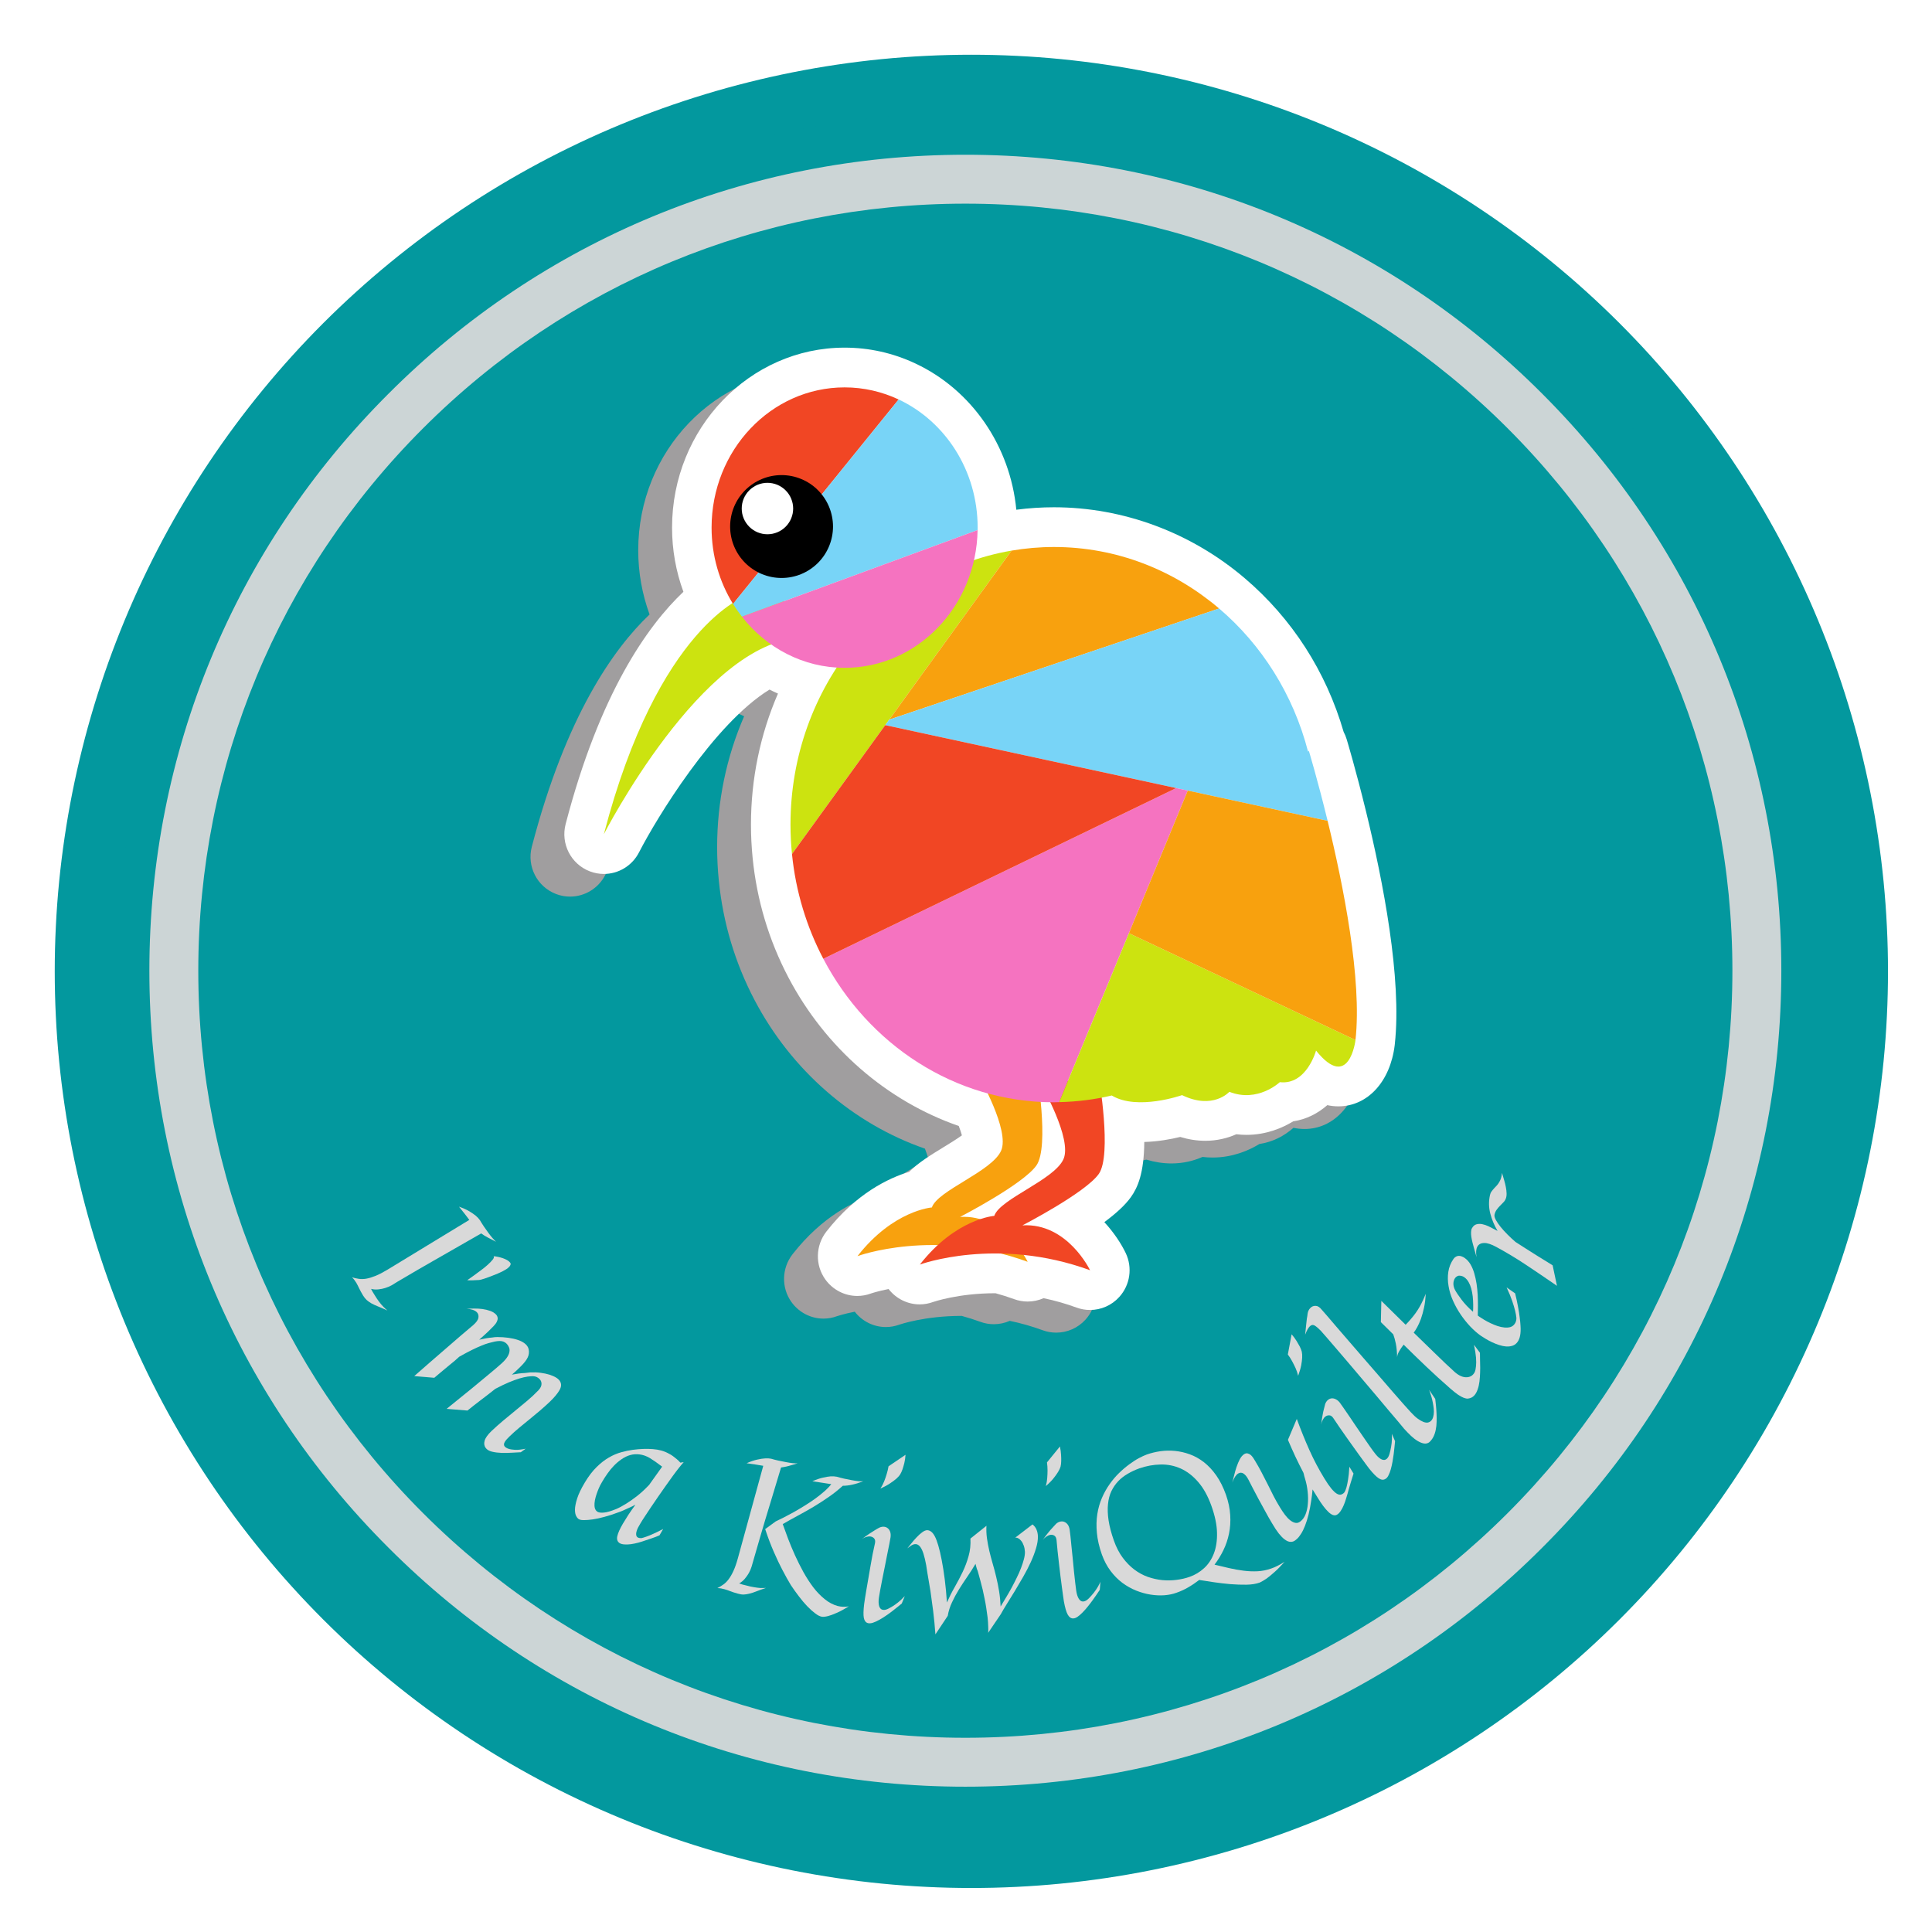<?xml version="1.0" encoding="UTF-8"?>
<svg xmlns="http://www.w3.org/2000/svg" xmlns:xlink="http://www.w3.org/1999/xlink" width="375pt" height="375pt" viewBox="0 0 375 375" version="1.2">
<defs>
<g>
<symbol overflow="visible" id="glyph0-0">
<path style="stroke:none;" d=""/>
</symbol>
<symbol overflow="visible" id="glyph0-1">
<path style="stroke:none;" d="M 7.812 8.281 C 7.102 7.945 6.492 7.68 5.984 7.484 C 5.484 7.285 5.055 7.086 4.703 6.891 C 4.359 6.691 4.055 6.477 3.797 6.25 C 3.547 6.02 3.305 5.723 3.078 5.359 C 2.773 4.848 2.531 4.398 2.344 4.016 C 2.164 3.629 1.973 3.254 1.766 2.891 C 1.648 2.711 1.531 2.535 1.406 2.359 C 1.281 2.191 1.125 2.016 0.938 1.828 C 1.363 1.961 1.801 2.062 2.25 2.125 C 2.695 2.195 3.188 2.188 3.719 2.094 C 4.25 2 4.848 1.816 5.516 1.547 C 6.18 1.273 6.938 0.883 7.781 0.375 L 23.703 -9.312 C 23.484 -9.613 23.207 -9.977 22.875 -10.406 C 22.539 -10.844 22.148 -11.332 21.703 -11.875 C 22.516 -11.594 23.18 -11.297 23.703 -10.984 C 24.223 -10.672 24.641 -10.383 24.953 -10.125 C 25.305 -9.82 25.578 -9.531 25.766 -9.25 C 25.984 -8.875 26.238 -8.469 26.531 -8.031 C 26.832 -7.602 27.125 -7.191 27.406 -6.797 C 27.695 -6.398 27.977 -6.047 28.25 -5.734 C 28.52 -5.43 28.738 -5.207 28.906 -5.062 C 28.281 -5.375 27.734 -5.656 27.266 -5.906 C 26.797 -6.156 26.379 -6.414 26.016 -6.688 C 24.086 -5.594 22.359 -4.602 20.828 -3.719 C 19.297 -2.844 17.941 -2.066 16.766 -1.391 C 15.586 -0.723 14.57 -0.141 13.719 0.359 C 12.863 0.867 12.129 1.301 11.516 1.656 C 10.098 2.477 9.141 3.051 8.641 3.375 C 8.242 3.594 7.82 3.77 7.375 3.906 C 7 4.031 6.57 4.117 6.094 4.172 C 5.613 4.234 5.129 4.203 4.641 4.078 C 4.734 4.285 4.836 4.484 4.953 4.672 C 5.078 4.867 5.191 5.055 5.297 5.234 C 5.617 5.766 5.926 6.223 6.219 6.609 C 6.52 7.004 6.789 7.32 7.031 7.562 C 7.312 7.844 7.57 8.082 7.812 8.281 Z M 7.812 8.281 "/>
</symbol>
<symbol overflow="visible" id="glyph1-0">
<path style="stroke:none;" d=""/>
</symbol>
<symbol overflow="visible" id="glyph1-1">
<path style="stroke:none;" d="M 24.031 -10.688 C 23.863 -10.582 23.645 -10.457 23.375 -10.312 C 23.102 -10.176 22.789 -10.031 22.438 -9.875 C 22.082 -9.727 21.707 -9.578 21.312 -9.422 C 20.926 -9.266 20.551 -9.125 20.188 -9 C 19.832 -8.875 19.504 -8.77 19.203 -8.688 C 18.898 -8.613 18.66 -8.582 18.484 -8.594 C 18.172 -8.582 17.836 -8.566 17.484 -8.547 C 17.141 -8.535 16.801 -8.539 16.469 -8.562 L 17.703 -9.438 C 18.117 -9.75 18.578 -10.086 19.078 -10.453 C 19.578 -10.816 20.031 -11.18 20.438 -11.547 C 20.852 -11.922 21.176 -12.254 21.406 -12.547 C 21.645 -12.836 21.707 -13.062 21.594 -13.219 C 21.852 -13.207 22.141 -13.164 22.453 -13.094 C 22.766 -13.031 23.07 -12.945 23.375 -12.844 C 23.676 -12.738 23.957 -12.613 24.219 -12.469 C 24.477 -12.32 24.68 -12.145 24.828 -11.938 C 24.91 -11.82 24.926 -11.703 24.875 -11.578 C 24.832 -11.453 24.766 -11.332 24.672 -11.219 C 24.578 -11.113 24.469 -11.008 24.344 -10.906 C 24.219 -10.812 24.113 -10.738 24.031 -10.688 Z M 24.031 -10.688 "/>
</symbol>
<symbol overflow="visible" id="glyph2-0">
<path style="stroke:none;" d=""/>
</symbol>
<symbol overflow="visible" id="glyph2-1">
<path style="stroke:none;" d="M 12 9.359 L 7.953 9.031 C 9.93 7.438 11.582 6.098 12.906 5.016 C 14.238 3.93 15.301 3.051 16.094 2.375 C 17.039 1.594 17.77 0.973 18.281 0.516 C 18.883 0.004 19.332 -0.457 19.625 -0.875 C 19.914 -1.289 20.086 -1.672 20.141 -2.016 C 20.203 -2.359 20.176 -2.656 20.062 -2.906 C 19.957 -3.164 19.816 -3.391 19.641 -3.578 C 19.453 -3.773 19.242 -3.914 19.016 -4 C 18.797 -4.094 18.547 -4.141 18.266 -4.141 C 17.984 -4.141 17.66 -4.102 17.297 -4.031 C 16.941 -3.957 16.547 -3.859 16.109 -3.734 C 15.711 -3.629 15.242 -3.461 14.703 -3.234 C 14.211 -3.035 13.613 -2.766 12.906 -2.422 C 12.207 -2.078 11.367 -1.629 10.391 -1.078 L 10.156 -0.859 C 9.719 -0.453 9.234 -0.039 8.703 0.375 C 8.266 0.727 7.773 1.133 7.234 1.594 C 6.691 2.062 6.133 2.531 5.562 3 L 1.672 2.672 C 3.922 0.691 5.785 -0.93 7.266 -2.203 C 8.754 -3.473 9.922 -4.484 10.766 -5.234 C 11.773 -6.098 12.555 -6.758 13.109 -7.219 C 13.723 -7.758 14.062 -8.238 14.125 -8.656 C 14.195 -9.082 14.102 -9.43 13.844 -9.703 C 13.633 -9.922 13.348 -10.086 12.984 -10.203 C 12.617 -10.316 12.227 -10.383 11.812 -10.406 C 12.27 -10.414 12.77 -10.426 13.312 -10.438 C 13.852 -10.445 14.391 -10.414 14.922 -10.344 C 15.453 -10.27 15.945 -10.148 16.406 -9.984 C 16.863 -9.828 17.242 -9.594 17.547 -9.281 C 17.734 -9.082 17.836 -8.863 17.859 -8.625 C 17.891 -8.395 17.828 -8.129 17.672 -7.828 C 17.578 -7.617 17.379 -7.352 17.078 -7.031 C 16.785 -6.719 16.441 -6.375 16.047 -6 C 15.785 -5.75 15.504 -5.488 15.203 -5.219 C 14.898 -4.945 14.594 -4.672 14.281 -4.391 C 14.77 -4.504 15.227 -4.598 15.656 -4.672 C 16.094 -4.742 16.461 -4.789 16.766 -4.812 C 17.141 -4.875 17.477 -4.906 17.781 -4.906 C 18.52 -4.906 19.234 -4.859 19.922 -4.766 C 20.617 -4.672 21.242 -4.531 21.797 -4.344 C 22.359 -4.156 22.82 -3.91 23.188 -3.609 C 23.551 -3.305 23.781 -2.957 23.875 -2.562 C 23.938 -2.281 23.953 -2.008 23.922 -1.75 C 23.898 -1.488 23.828 -1.227 23.703 -0.969 C 23.586 -0.707 23.41 -0.426 23.172 -0.125 C 22.941 0.176 22.645 0.504 22.281 0.859 C 22.008 1.117 21.738 1.379 21.469 1.641 C 21.195 1.898 20.914 2.148 20.625 2.391 C 21.102 2.305 21.551 2.234 21.969 2.172 C 22.395 2.117 22.773 2.086 23.109 2.078 C 23.492 2.023 23.848 1.984 24.172 1.953 C 24.879 1.922 25.551 1.945 26.188 2.031 C 26.82 2.113 27.395 2.234 27.906 2.391 C 28.426 2.555 28.863 2.75 29.219 2.969 C 29.57 3.188 29.82 3.426 29.969 3.688 C 30.27 4.195 30.234 4.77 29.859 5.406 C 29.492 6.051 28.879 6.789 28.016 7.625 C 27.348 8.258 26.676 8.863 26 9.438 C 25.32 10.008 24.648 10.566 23.984 11.109 C 23.316 11.648 22.656 12.191 22 12.734 C 21.352 13.273 20.727 13.836 20.125 14.422 C 19.707 14.816 19.41 15.164 19.234 15.469 C 19.055 15.781 19.039 16.051 19.188 16.281 C 19.352 16.5 19.613 16.664 19.969 16.781 C 20.27 16.883 20.688 16.953 21.219 16.984 C 21.75 17.016 22.441 16.941 23.297 16.766 L 22.359 17.453 C 21.867 17.473 21.285 17.504 20.609 17.547 C 19.93 17.586 19.258 17.598 18.594 17.578 C 17.938 17.555 17.328 17.477 16.766 17.344 C 16.211 17.207 15.805 16.969 15.547 16.625 C 15.254 16.238 15.18 15.773 15.328 15.234 C 15.473 14.691 15.91 14.066 16.641 13.359 C 17.391 12.648 18.156 11.969 18.938 11.312 C 19.719 10.664 20.492 10.023 21.266 9.391 C 22.047 8.754 22.82 8.113 23.594 7.469 C 24.363 6.82 25.094 6.141 25.781 5.422 C 26.188 4.984 26.383 4.57 26.375 4.188 C 26.375 3.812 26.25 3.5 26 3.25 C 25.676 2.906 25.254 2.719 24.734 2.688 C 24.473 2.688 24.125 2.711 23.688 2.766 C 23.25 2.828 22.723 2.945 22.109 3.125 C 21.504 3.312 20.805 3.566 20.016 3.891 C 19.234 4.223 18.359 4.645 17.391 5.156 C 16.484 5.883 15.578 6.586 14.672 7.266 C 13.766 7.953 12.875 8.648 12 9.359 Z M 12 9.359 "/>
</symbol>
<symbol overflow="visible" id="glyph3-0">
<path style="stroke:none;" d=""/>
</symbol>
<symbol overflow="visible" id="glyph3-1">
<path style="stroke:none;" d="M 18.828 5.5 C 18.641 5.582 18.398 5.68 18.109 5.797 C 17.816 5.91 17.523 6.016 17.234 6.109 C 16.898 6.234 16.555 6.348 16.203 6.453 C 15.711 6.629 15.219 6.785 14.719 6.922 C 14.219 7.055 13.738 7.156 13.281 7.219 C 12.82 7.281 12.398 7.297 12.016 7.266 C 11.641 7.242 11.332 7.16 11.094 7.016 C 10.656 6.734 10.504 6.281 10.641 5.656 C 10.785 5.031 11.148 4.219 11.734 3.219 C 12.047 2.688 12.395 2.125 12.781 1.531 C 13.176 0.938 13.633 0.281 14.156 -0.438 C 13.719 -0.207 13.297 -0.004 12.891 0.172 C 12.492 0.359 12.141 0.52 11.828 0.656 C 11.484 0.812 11.148 0.941 10.828 1.047 C 9.859 1.41 8.957 1.703 8.125 1.922 C 7.289 2.148 6.547 2.312 5.891 2.406 C 5.234 2.5 4.68 2.547 4.234 2.547 C 3.785 2.555 3.461 2.508 3.266 2.406 C 3.055 2.32 2.863 2.125 2.688 1.812 C 2.508 1.508 2.422 1.07 2.422 0.5 C 2.43 -0.062 2.57 -0.773 2.844 -1.641 C 3.113 -2.504 3.613 -3.547 4.344 -4.766 C 5.07 -5.984 5.832 -6.977 6.625 -7.75 C 7.414 -8.531 8.211 -9.148 9.016 -9.609 C 9.828 -10.078 10.625 -10.414 11.406 -10.625 C 12.188 -10.844 12.93 -11 13.641 -11.094 C 15.066 -11.281 16.363 -11.328 17.531 -11.234 C 18.707 -11.148 19.734 -10.863 20.609 -10.375 C 20.91 -10.227 21.188 -10.062 21.438 -9.875 C 21.676 -9.695 21.922 -9.504 22.172 -9.297 C 22.43 -9.086 22.664 -8.859 22.875 -8.609 L 23.531 -8.703 C 23.301 -8.453 23 -8.094 22.625 -7.625 C 22.25 -7.156 21.844 -6.617 21.406 -6.016 C 20.977 -5.422 20.52 -4.781 20.031 -4.094 C 19.539 -3.406 19.055 -2.711 18.578 -2.016 C 18.098 -1.328 17.641 -0.656 17.203 0 C 16.766 0.664 16.363 1.27 16 1.812 C 15.633 2.363 15.336 2.832 15.109 3.219 C 14.879 3.613 14.723 3.891 14.641 4.047 C 14.336 4.68 14.234 5.176 14.328 5.531 C 14.43 5.895 14.758 6.066 15.312 6.047 C 15.539 6.004 15.852 5.91 16.25 5.766 C 16.594 5.648 17.031 5.473 17.562 5.234 C 18.094 5.004 18.754 4.68 19.547 4.266 Z M 19.344 -7.828 C 18.395 -8.555 17.598 -9.113 16.953 -9.5 C 16.273 -9.895 15.613 -10.129 14.969 -10.203 C 14.332 -10.285 13.723 -10.242 13.141 -10.078 C 12.555 -9.91 12.004 -9.645 11.484 -9.281 C 10.961 -8.926 10.473 -8.516 10.016 -8.047 C 9.555 -7.578 9.133 -7.066 8.75 -6.516 C 8.363 -5.973 8.02 -5.441 7.719 -4.922 C 7.602 -4.742 7.461 -4.492 7.297 -4.172 C 7.141 -3.848 6.988 -3.5 6.844 -3.125 C 6.695 -2.75 6.562 -2.348 6.438 -1.922 C 6.32 -1.504 6.25 -1.109 6.219 -0.734 C 6.188 -0.359 6.211 -0.023 6.297 0.266 C 6.391 0.566 6.562 0.789 6.812 0.938 C 7.094 1.094 7.52 1.141 8.094 1.078 C 8.664 1.023 9.445 0.797 10.438 0.391 C 11.02 0.141 11.66 -0.203 12.359 -0.641 C 12.953 -1.004 13.629 -1.477 14.391 -2.062 C 15.16 -2.656 15.969 -3.395 16.812 -4.281 Z M 19.344 -7.828 "/>
</symbol>
<symbol overflow="visible" id="glyph4-0">
<path style="stroke:none;" d=""/>
</symbol>
<symbol overflow="visible" id="glyph4-1">
<path style="stroke:none;" d="M 30.266 -20.047 C 29.422 -19.734 28.688 -19.508 28.062 -19.375 C 27.438 -19.238 26.844 -19.172 26.281 -19.172 C 25.406 -18.367 24.488 -17.641 23.531 -16.984 C 22.582 -16.328 21.609 -15.695 20.609 -15.094 C 19.609 -14.5 18.602 -13.93 17.594 -13.391 C 16.582 -12.848 15.594 -12.297 14.625 -11.734 C 14.926 -10.891 15.273 -9.938 15.672 -8.875 C 16.078 -7.82 16.523 -6.75 17.016 -5.656 C 17.516 -4.562 18.062 -3.473 18.656 -2.391 C 19.258 -1.316 19.895 -0.336 20.562 0.547 C 21.238 1.43 21.973 2.191 22.766 2.828 C 23.555 3.473 24.391 3.914 25.266 4.156 C 25.578 4.238 25.91 4.289 26.266 4.312 C 26.629 4.344 27.023 4.316 27.453 4.234 C 26.523 4.805 25.727 5.234 25.062 5.516 C 24.406 5.805 23.867 6.004 23.453 6.109 C 22.953 6.242 22.547 6.289 22.234 6.25 C 21.848 6.188 21.41 5.969 20.922 5.594 C 20.43 5.227 19.914 4.766 19.375 4.203 C 18.844 3.648 18.305 3.016 17.766 2.297 C 17.223 1.586 16.703 0.859 16.203 0.109 C 15.672 -0.766 15.113 -1.766 14.531 -2.891 C 14.031 -3.836 13.488 -4.977 12.906 -6.312 C 12.32 -7.645 11.758 -9.129 11.219 -10.766 L 13.281 -12.266 C 13.707 -12.461 14.227 -12.719 14.844 -13.031 C 15.457 -13.344 16.102 -13.688 16.781 -14.062 C 17.457 -14.445 18.148 -14.859 18.859 -15.297 C 19.578 -15.742 20.258 -16.195 20.906 -16.656 C 21.551 -17.125 22.145 -17.598 22.688 -18.078 C 23.238 -18.555 23.691 -19.023 24.047 -19.484 C 23.68 -19.535 23.18 -19.613 22.547 -19.719 C 21.91 -19.82 21.188 -19.93 20.375 -20.047 C 21.164 -20.391 21.848 -20.625 22.422 -20.75 C 23.004 -20.883 23.504 -20.969 23.922 -21 C 24.391 -21.02 24.797 -20.992 25.141 -20.922 C 25.555 -20.797 26.016 -20.676 26.516 -20.562 C 27.016 -20.457 27.504 -20.359 27.984 -20.266 C 28.473 -20.172 28.914 -20.102 29.312 -20.062 C 29.719 -20.031 30.035 -20.023 30.266 -20.047 Z M 11.375 0.656 C 10.625 0.906 10 1.129 9.5 1.328 C 9 1.523 8.551 1.672 8.156 1.766 C 7.758 1.867 7.391 1.926 7.047 1.938 C 6.711 1.945 6.336 1.891 5.922 1.766 C 5.348 1.609 4.863 1.453 4.469 1.297 C 4.07 1.141 3.672 1.004 3.266 0.891 C 3.066 0.836 2.859 0.789 2.641 0.75 C 2.43 0.719 2.195 0.695 1.938 0.688 C 2.344 0.488 2.727 0.258 3.094 0 C 3.457 -0.25 3.801 -0.594 4.125 -1.031 C 4.457 -1.469 4.77 -2.008 5.062 -2.656 C 5.363 -3.312 5.645 -4.113 5.906 -5.062 L 10.844 -23.047 C 10.457 -23.117 9.992 -23.195 9.453 -23.281 C 8.922 -23.363 8.305 -23.453 7.609 -23.547 C 8.398 -23.891 9.086 -24.125 9.672 -24.25 C 10.266 -24.383 10.766 -24.461 11.172 -24.484 C 11.648 -24.516 12.051 -24.492 12.375 -24.422 C 12.789 -24.297 13.254 -24.176 13.766 -24.062 C 14.273 -23.957 14.77 -23.859 15.25 -23.766 C 15.727 -23.672 16.172 -23.602 16.578 -23.562 C 16.992 -23.52 17.312 -23.508 17.531 -23.531 C 16.863 -23.32 16.273 -23.148 15.766 -23.016 C 15.254 -22.879 14.766 -22.781 14.297 -22.719 C 13.66 -20.602 13.086 -18.703 12.578 -17.016 C 12.066 -15.328 11.613 -13.832 11.219 -12.531 C 10.832 -11.227 10.5 -10.098 10.219 -9.141 C 9.945 -8.191 9.711 -7.383 9.516 -6.719 C 9.047 -5.145 8.734 -4.062 8.578 -3.469 C 8.453 -3.051 8.273 -2.641 8.047 -2.234 C 7.848 -1.879 7.594 -1.516 7.281 -1.141 C 6.977 -0.773 6.609 -0.469 6.172 -0.219 C 6.391 -0.133 6.602 -0.062 6.812 0 C 7.031 0.051 7.242 0.102 7.453 0.156 C 8.047 0.32 8.582 0.441 9.062 0.516 C 9.539 0.598 9.953 0.648 10.297 0.672 C 10.711 0.68 11.07 0.676 11.375 0.656 Z M 11.375 0.656 "/>
</symbol>
<symbol overflow="visible" id="glyph5-0">
<path style="stroke:none;" d=""/>
</symbol>
<symbol overflow="visible" id="glyph5-1">
<path style="stroke:none;" d="M 11.141 -4.438 L 10.547 -2.984 C 10.328 -2.797 10.047 -2.566 9.703 -2.297 C 9.367 -2.023 9 -1.734 8.594 -1.422 C 8.195 -1.117 7.781 -0.82 7.344 -0.531 C 6.914 -0.238 6.492 0.016 6.078 0.234 C 5.672 0.461 5.285 0.633 4.922 0.75 C 4.555 0.863 4.238 0.883 3.969 0.812 C 3.562 0.695 3.301 0.359 3.188 -0.203 C 3.082 -0.766 3.102 -1.66 3.25 -2.891 C 3.27 -3.098 3.32 -3.453 3.406 -3.953 C 3.488 -4.453 3.582 -5.023 3.688 -5.672 C 3.801 -6.328 3.926 -7.047 4.062 -7.828 C 4.195 -8.617 4.332 -9.41 4.469 -10.203 C 4.602 -10.992 4.742 -11.773 4.891 -12.547 C 5.047 -13.316 5.195 -14.02 5.344 -14.656 C 5.438 -15.07 5.391 -15.391 5.203 -15.609 C 5.016 -15.828 4.77 -15.957 4.469 -16 C 4.207 -16.031 3.926 -16 3.625 -15.906 C 3.332 -15.812 3.062 -15.676 2.812 -15.5 C 3.344 -15.906 3.82 -16.25 4.25 -16.531 C 4.676 -16.812 5.035 -17.039 5.328 -17.219 C 5.66 -17.426 5.953 -17.594 6.203 -17.719 C 6.523 -17.863 6.832 -17.922 7.125 -17.891 C 7.414 -17.859 7.66 -17.754 7.859 -17.578 C 8.066 -17.41 8.219 -17.176 8.312 -16.875 C 8.406 -16.582 8.426 -16.238 8.375 -15.844 C 8.332 -15.582 8.254 -15.156 8.141 -14.562 C 8.023 -13.977 7.891 -13.305 7.734 -12.547 C 7.586 -11.797 7.43 -11.004 7.266 -10.172 C 7.098 -9.348 6.938 -8.547 6.781 -7.766 C 6.633 -6.992 6.5 -6.289 6.375 -5.656 C 6.258 -5.031 6.176 -4.547 6.125 -4.203 C 6.02 -3.516 6.031 -2.945 6.156 -2.5 C 6.289 -2.051 6.555 -1.801 6.953 -1.75 C 7.242 -1.719 7.594 -1.805 8 -2.016 C 8.414 -2.223 8.832 -2.473 9.25 -2.766 C 9.676 -3.066 10.055 -3.375 10.391 -3.688 C 10.723 -4.008 10.973 -4.258 11.141 -4.438 Z M 11.281 -31.859 C 11.238 -31.242 11.16 -30.707 11.047 -30.25 C 10.93 -29.789 10.816 -29.395 10.703 -29.062 C 10.566 -28.676 10.422 -28.352 10.266 -28.094 C 10.086 -27.801 9.828 -27.504 9.484 -27.203 C 9.18 -26.941 8.781 -26.645 8.281 -26.312 C 7.789 -25.977 7.164 -25.641 6.406 -25.297 C 6.695 -25.742 6.941 -26.219 7.141 -26.719 C 7.336 -27.219 7.5 -27.688 7.625 -28.125 C 7.781 -28.625 7.898 -29.125 7.984 -29.625 Z M 11.281 -31.859 "/>
</symbol>
<symbol overflow="visible" id="glyph6-0">
<path style="stroke:none;" d=""/>
</symbol>
<symbol overflow="visible" id="glyph6-1">
<path style="stroke:none;" d="M 17.969 -2.75 L 15.531 0.844 C 15.562 0.645 15.57 0.445 15.562 0.25 C 15.562 0.051 15.555 -0.145 15.547 -0.344 C 15.535 -0.938 15.492 -1.547 15.422 -2.172 C 15.348 -2.797 15.258 -3.422 15.156 -4.047 C 15.062 -4.672 14.953 -5.273 14.828 -5.859 C 14.711 -6.453 14.594 -7.016 14.469 -7.547 C 14.164 -8.773 13.844 -9.988 13.5 -11.188 C 13.469 -11.27 13.422 -11.379 13.359 -11.516 C 13.328 -11.641 13.285 -11.785 13.234 -11.953 C 13.191 -12.117 13.141 -12.316 13.078 -12.547 C 12.578 -11.691 12.047 -10.859 11.484 -10.047 C 10.922 -9.234 10.383 -8.414 9.875 -7.594 C 9.363 -6.77 8.91 -5.93 8.516 -5.078 C 8.117 -4.234 7.844 -3.359 7.688 -2.453 L 5.297 1.141 C 5.18 -0.453 5.035 -1.961 4.859 -3.391 C 4.68 -4.816 4.508 -6.082 4.344 -7.188 C 4.133 -8.5 3.93 -9.707 3.734 -10.812 C 3.586 -11.906 3.426 -12.805 3.25 -13.516 C 3.082 -14.234 2.898 -14.805 2.703 -15.234 C 2.504 -15.66 2.297 -15.957 2.078 -16.125 C 1.867 -16.301 1.645 -16.383 1.406 -16.375 C 1.164 -16.375 0.91 -16.289 0.641 -16.125 C 0.379 -15.957 0.113 -15.77 -0.156 -15.562 C 0.039 -15.789 0.297 -16.102 0.609 -16.5 C 0.922 -16.895 1.254 -17.281 1.609 -17.656 C 1.961 -18.039 2.32 -18.367 2.688 -18.641 C 3.051 -18.922 3.379 -19.066 3.672 -19.078 C 3.941 -19.086 4.207 -18.992 4.469 -18.797 C 4.738 -18.598 4.988 -18.27 5.219 -17.812 C 5.414 -17.438 5.629 -16.863 5.859 -16.094 C 6.086 -15.32 6.305 -14.383 6.516 -13.281 C 6.734 -12.176 6.93 -10.926 7.109 -9.531 C 7.285 -8.145 7.426 -6.648 7.531 -5.047 C 8 -6.109 8.508 -7.117 9.062 -8.078 C 9.613 -9.047 10.125 -10.02 10.594 -11 C 11.062 -11.977 11.441 -12.992 11.734 -14.047 C 12.035 -15.098 12.156 -16.234 12.094 -17.453 L 15.203 -19.938 C 15.16 -19.133 15.191 -18.332 15.297 -17.531 C 15.41 -16.727 15.562 -15.914 15.75 -15.094 C 15.945 -14.281 16.164 -13.453 16.406 -12.609 C 16.656 -11.773 16.883 -10.91 17.094 -10.016 C 17.312 -9.117 17.5 -8.191 17.656 -7.234 C 17.812 -6.273 17.91 -5.285 17.953 -4.266 C 18.273 -4.805 18.617 -5.379 18.984 -5.984 C 19.359 -6.598 19.723 -7.234 20.078 -7.891 C 20.43 -8.547 20.766 -9.195 21.078 -9.844 C 21.398 -10.488 21.676 -11.113 21.906 -11.719 C 22.145 -12.332 22.332 -12.906 22.469 -13.438 C 22.613 -13.977 22.68 -14.457 22.672 -14.875 C 22.648 -15.332 22.57 -15.738 22.438 -16.094 C 22.312 -16.457 22.156 -16.754 21.969 -16.984 C 21.789 -17.223 21.594 -17.395 21.375 -17.5 C 21.164 -17.613 20.969 -17.656 20.781 -17.625 L 24.141 -20.203 C 24.492 -19.93 24.754 -19.594 24.922 -19.188 C 25.086 -18.789 25.176 -18.359 25.188 -17.891 C 25.207 -17.203 25.086 -16.43 24.828 -15.578 C 24.578 -14.723 24.238 -13.828 23.812 -12.891 C 23.383 -11.961 22.898 -11.023 22.359 -10.078 C 21.816 -9.129 21.273 -8.207 20.734 -7.312 C 20.191 -6.414 19.672 -5.57 19.172 -4.781 C 18.68 -4 18.281 -3.32 17.969 -2.75 Z M 17.969 -2.75 "/>
</symbol>
<symbol overflow="visible" id="glyph7-0">
<path style="stroke:none;" d=""/>
</symbol>
<symbol overflow="visible" id="glyph7-1">
<path style="stroke:none;" d="M 9.344 -7.5 L 9.219 -5.938 C 9.051 -5.695 8.848 -5.395 8.609 -5.031 C 8.367 -4.664 8.098 -4.281 7.797 -3.875 C 7.504 -3.469 7.191 -3.062 6.859 -2.656 C 6.535 -2.25 6.207 -1.879 5.875 -1.547 C 5.551 -1.211 5.234 -0.938 4.922 -0.719 C 4.609 -0.5 4.316 -0.391 4.047 -0.391 C 3.629 -0.379 3.281 -0.625 3 -1.125 C 2.719 -1.633 2.469 -2.492 2.25 -3.703 C 2.219 -3.91 2.164 -4.266 2.094 -4.766 C 2.031 -5.266 1.953 -5.844 1.859 -6.5 C 1.773 -7.156 1.68 -7.879 1.578 -8.672 C 1.484 -9.473 1.391 -10.27 1.297 -11.062 C 1.203 -11.852 1.113 -12.641 1.031 -13.422 C 0.957 -14.203 0.891 -14.922 0.828 -15.578 C 0.785 -16.004 0.645 -16.297 0.406 -16.453 C 0.164 -16.609 -0.102 -16.66 -0.406 -16.609 C -0.656 -16.555 -0.906 -16.441 -1.156 -16.266 C -1.414 -16.098 -1.645 -15.891 -1.844 -15.641 C -1.445 -16.203 -1.086 -16.676 -0.766 -17.062 C -0.453 -17.457 -0.176 -17.773 0.062 -18.016 C 0.32 -18.316 0.551 -18.566 0.75 -18.766 C 1.008 -18.992 1.285 -19.133 1.578 -19.188 C 1.867 -19.25 2.133 -19.223 2.375 -19.109 C 2.625 -19.004 2.836 -18.828 3.016 -18.578 C 3.191 -18.328 3.312 -18 3.375 -17.594 C 3.414 -17.332 3.469 -16.906 3.531 -16.312 C 3.594 -15.719 3.66 -15.039 3.734 -14.281 C 3.816 -13.52 3.898 -12.711 3.984 -11.859 C 4.066 -11.016 4.145 -10.203 4.219 -9.422 C 4.301 -8.641 4.379 -7.926 4.453 -7.281 C 4.523 -6.645 4.586 -6.156 4.641 -5.812 C 4.734 -5.125 4.906 -4.582 5.156 -4.188 C 5.414 -3.789 5.738 -3.625 6.125 -3.688 C 6.414 -3.738 6.727 -3.926 7.062 -4.25 C 7.395 -4.582 7.723 -4.953 8.047 -5.359 C 8.367 -5.766 8.645 -6.172 8.875 -6.578 C 9.102 -6.984 9.258 -7.289 9.344 -7.5 Z M 1.484 -33.766 C 1.609 -33.172 1.68 -32.633 1.703 -32.156 C 1.734 -31.676 1.742 -31.27 1.734 -30.938 C 1.723 -30.52 1.68 -30.16 1.609 -29.859 C 1.516 -29.535 1.348 -29.18 1.109 -28.797 C 0.898 -28.453 0.609 -28.047 0.234 -27.578 C -0.129 -27.117 -0.625 -26.617 -1.25 -26.078 C -1.113 -26.578 -1.023 -27.094 -0.984 -27.625 C -0.941 -28.164 -0.922 -28.664 -0.922 -29.125 C -0.922 -29.645 -0.957 -30.16 -1.031 -30.672 Z M 1.484 -33.766 "/>
</symbol>
<symbol overflow="visible" id="glyph8-0">
<path style="stroke:none;" d=""/>
</symbol>
<symbol overflow="visible" id="glyph8-1">
<path style="stroke:none;" d="M 33.016 -9.844 C 32.285 -9.02 31.625 -8.348 31.031 -7.828 C 30.445 -7.305 29.945 -6.895 29.531 -6.594 C 29.02 -6.25 28.578 -5.988 28.203 -5.812 C 27.484 -5.551 26.617 -5.41 25.609 -5.391 C 24.609 -5.379 23.562 -5.414 22.469 -5.5 C 21.383 -5.594 20.316 -5.719 19.266 -5.875 C 18.211 -6.039 17.27 -6.188 16.438 -6.312 C 15.707 -5.75 14.969 -5.254 14.219 -4.828 C 13.477 -4.41 12.758 -4.082 12.062 -3.844 C 11.363 -3.582 10.578 -3.414 9.703 -3.344 C 8.828 -3.281 7.926 -3.32 7 -3.469 C 6.07 -3.613 5.133 -3.875 4.188 -4.25 C 3.238 -4.633 2.344 -5.141 1.5 -5.766 C 0.656 -6.398 -0.102 -7.172 -0.781 -8.078 C -1.469 -8.992 -2.031 -10.062 -2.469 -11.281 C -2.988 -12.758 -3.305 -14.145 -3.422 -15.438 C -3.547 -16.727 -3.52 -17.941 -3.344 -19.078 C -3.164 -20.223 -2.863 -21.281 -2.438 -22.25 C -2.02 -23.219 -1.523 -24.102 -0.953 -24.906 C -0.391 -25.707 0.219 -26.426 0.875 -27.062 C 1.539 -27.707 2.203 -28.27 2.859 -28.75 C 3.516 -29.238 4.133 -29.641 4.719 -29.953 C 5.312 -30.266 5.82 -30.5 6.25 -30.656 C 7.07 -30.945 7.945 -31.16 8.875 -31.297 C 9.812 -31.43 10.758 -31.453 11.719 -31.359 C 12.688 -31.266 13.645 -31.047 14.594 -30.703 C 15.551 -30.359 16.469 -29.848 17.344 -29.172 C 18.219 -28.492 19.02 -27.633 19.75 -26.594 C 20.477 -25.562 21.102 -24.316 21.625 -22.859 C 22.102 -21.492 22.379 -20.18 22.453 -18.922 C 22.535 -17.66 22.457 -16.457 22.219 -15.312 C 21.988 -14.176 21.625 -13.098 21.125 -12.078 C 20.633 -11.066 20.062 -10.133 19.406 -9.281 C 20.363 -9.062 21.312 -8.836 22.25 -8.609 C 23.195 -8.391 24.133 -8.223 25.062 -8.109 C 25.988 -7.992 26.895 -7.957 27.781 -8 C 28.676 -8.051 29.551 -8.227 30.406 -8.531 C 30.812 -8.664 31.227 -8.844 31.656 -9.062 C 32.094 -9.281 32.547 -9.539 33.016 -9.844 Z M 18.812 -20.672 C 18.125 -22.598 17.266 -24.148 16.234 -25.328 C 15.211 -26.516 14.082 -27.383 12.844 -27.938 C 11.613 -28.488 10.312 -28.75 8.938 -28.719 C 7.562 -28.695 6.188 -28.445 4.812 -27.969 C 4.031 -27.688 3.289 -27.344 2.594 -26.938 C 1.895 -26.539 1.273 -26.062 0.734 -25.5 C 0.203 -24.945 -0.238 -24.305 -0.594 -23.578 C -0.945 -22.848 -1.172 -22.008 -1.266 -21.062 C -1.367 -20.113 -1.332 -19.051 -1.156 -17.875 C -0.977 -16.695 -0.633 -15.391 -0.125 -13.953 C 0.332 -12.66 0.906 -11.551 1.594 -10.625 C 2.281 -9.707 3.031 -8.941 3.844 -8.328 C 4.664 -7.711 5.539 -7.238 6.469 -6.906 C 7.406 -6.582 8.336 -6.375 9.266 -6.281 C 10.203 -6.195 11.125 -6.211 12.031 -6.328 C 12.945 -6.441 13.801 -6.641 14.594 -6.922 C 15.625 -7.285 16.551 -7.844 17.375 -8.594 C 18.207 -9.352 18.844 -10.305 19.281 -11.453 C 19.727 -12.609 19.93 -13.953 19.891 -15.484 C 19.859 -17.016 19.5 -18.742 18.812 -20.672 Z M 18.812 -20.672 "/>
</symbol>
<symbol overflow="visible" id="glyph9-0">
<path style="stroke:none;" d=""/>
</symbol>
<symbol overflow="visible" id="glyph9-1">
<path style="stroke:none;" d="M 16.031 -15.375 C 15.789 -14.633 15.598 -14.016 15.453 -13.516 C 15.316 -13.016 15.195 -12.609 15.094 -12.297 C 14.988 -11.941 14.91 -11.656 14.859 -11.438 C 14.785 -11.188 14.688 -10.859 14.562 -10.453 C 14.445 -10.055 14.301 -9.648 14.125 -9.234 C 13.957 -8.828 13.758 -8.453 13.531 -8.109 C 13.301 -7.766 13.051 -7.52 12.781 -7.375 C 12.332 -7.133 11.785 -7.32 11.141 -7.938 C 10.492 -8.562 9.785 -9.508 9.016 -10.781 L 8.078 -12.297 C 8.016 -11.566 7.938 -10.906 7.844 -10.312 C 7.758 -9.719 7.676 -9.211 7.594 -8.797 C 7.488 -8.285 7.391 -7.828 7.297 -7.422 C 7.086 -6.586 6.859 -5.859 6.609 -5.234 C 6.367 -4.617 6.113 -4.102 5.844 -3.688 C 5.582 -3.27 5.32 -2.941 5.062 -2.703 C 4.812 -2.461 4.566 -2.297 4.328 -2.203 C 4.086 -2.117 3.828 -2.102 3.547 -2.156 C 3.273 -2.207 2.973 -2.359 2.641 -2.609 C 2.305 -2.859 1.938 -3.234 1.531 -3.734 C 1.133 -4.242 0.695 -4.906 0.219 -5.719 C -0.27 -6.531 -0.734 -7.348 -1.172 -8.172 C -1.617 -8.992 -2.047 -9.773 -2.453 -10.516 C -2.859 -11.266 -3.223 -11.957 -3.547 -12.594 C -3.867 -13.238 -4.145 -13.773 -4.375 -14.203 C -4.656 -14.742 -4.961 -15.129 -5.297 -15.359 C -5.641 -15.598 -5.992 -15.609 -6.359 -15.391 C -6.566 -15.266 -6.766 -15.062 -6.953 -14.781 C -7.141 -14.5 -7.32 -14.117 -7.5 -13.641 C -7.395 -14.035 -7.273 -14.504 -7.141 -15.047 C -7.016 -15.586 -6.859 -16.129 -6.672 -16.672 C -6.492 -17.211 -6.285 -17.707 -6.047 -18.156 C -5.805 -18.613 -5.52 -18.945 -5.188 -19.156 C -4.938 -19.301 -4.707 -19.344 -4.5 -19.281 C -4.289 -19.227 -4.098 -19.129 -3.922 -18.984 C -3.754 -18.836 -3.598 -18.656 -3.453 -18.438 C -3.316 -18.227 -3.203 -18.047 -3.109 -17.891 C -2.648 -17.141 -2.219 -16.375 -1.812 -15.594 C -1.406 -14.82 -1.008 -14.051 -0.625 -13.281 C -0.25 -12.52 0.129 -11.758 0.516 -11 C 0.91 -10.238 1.332 -9.492 1.781 -8.766 C 2.082 -8.273 2.395 -7.812 2.719 -7.375 C 3.051 -6.938 3.391 -6.582 3.734 -6.312 C 4.078 -6.039 4.414 -5.875 4.75 -5.812 C 5.082 -5.75 5.398 -5.836 5.703 -6.078 C 6.129 -6.391 6.461 -6.844 6.703 -7.438 C 6.941 -8.031 7.094 -8.703 7.156 -9.453 C 7.227 -10.203 7.219 -11.004 7.125 -11.859 C 7.039 -12.711 6.875 -13.547 6.625 -14.359 C 6.602 -14.473 6.566 -14.594 6.516 -14.719 C 6.484 -14.812 6.453 -14.93 6.422 -15.078 C 6.398 -15.223 6.359 -15.379 6.297 -15.547 C 5.742 -16.609 5.219 -17.664 4.719 -18.719 C 4.227 -19.781 3.754 -20.848 3.297 -21.922 L 5.016 -25.984 C 5.805 -23.828 6.629 -21.797 7.484 -19.891 C 8.336 -17.992 9.301 -16.172 10.375 -14.422 C 10.883 -13.586 11.332 -12.938 11.719 -12.469 C 12.113 -12 12.461 -11.672 12.766 -11.484 C 13.078 -11.297 13.352 -11.234 13.594 -11.297 C 13.832 -11.359 14.047 -11.492 14.234 -11.703 C 14.391 -11.93 14.531 -12.258 14.656 -12.688 C 14.758 -13.062 14.863 -13.57 14.969 -14.219 C 15.082 -14.863 15.164 -15.691 15.219 -16.703 Z M -7.5 -13.641 L -7.547 -13.516 Z M -7.5 -13.641 "/>
</symbol>
<symbol overflow="visible" id="glyph10-0">
<path style="stroke:none;" d=""/>
</symbol>
<symbol overflow="visible" id="glyph10-1">
<path style="stroke:none;" d="M 4.641 -11.062 L 5.266 -9.625 C 5.234 -9.32 5.195 -8.953 5.156 -8.516 C 5.113 -8.086 5.062 -7.625 5 -7.125 C 4.938 -6.633 4.859 -6.129 4.766 -5.609 C 4.672 -5.098 4.562 -4.617 4.438 -4.172 C 4.312 -3.723 4.16 -3.328 3.984 -2.984 C 3.816 -2.641 3.609 -2.406 3.359 -2.281 C 2.992 -2.062 2.57 -2.109 2.094 -2.422 C 1.613 -2.734 0.988 -3.367 0.219 -4.328 C 0.082 -4.504 -0.129 -4.789 -0.422 -5.188 C -0.723 -5.594 -1.066 -6.062 -1.453 -6.594 C -1.848 -7.133 -2.273 -7.727 -2.734 -8.375 C -3.203 -9.02 -3.664 -9.672 -4.125 -10.328 C -4.594 -10.992 -5.051 -11.648 -5.5 -12.297 C -5.945 -12.941 -6.348 -13.535 -6.703 -14.078 C -6.941 -14.441 -7.203 -14.629 -7.484 -14.641 C -7.773 -14.66 -8.039 -14.578 -8.281 -14.391 C -8.477 -14.234 -8.645 -14.016 -8.781 -13.734 C -8.926 -13.461 -9.023 -13.172 -9.078 -12.859 C -8.992 -13.535 -8.906 -14.125 -8.812 -14.625 C -8.727 -15.125 -8.641 -15.535 -8.547 -15.859 C -8.453 -16.242 -8.367 -16.57 -8.297 -16.844 C -8.172 -17.176 -7.992 -17.438 -7.766 -17.625 C -7.547 -17.812 -7.301 -17.914 -7.031 -17.938 C -6.77 -17.957 -6.5 -17.895 -6.219 -17.75 C -5.938 -17.613 -5.676 -17.391 -5.438 -17.078 C -5.281 -16.859 -5.031 -16.504 -4.688 -16.016 C -4.352 -15.523 -3.969 -14.961 -3.531 -14.328 C -3.102 -13.691 -2.648 -13.02 -2.172 -12.312 C -1.691 -11.613 -1.227 -10.938 -0.781 -10.281 C -0.332 -9.633 0.07 -9.047 0.438 -8.516 C 0.801 -7.992 1.094 -7.598 1.312 -7.328 C 1.727 -6.766 2.141 -6.367 2.547 -6.141 C 2.961 -5.922 3.32 -5.93 3.625 -6.172 C 3.852 -6.359 4.035 -6.672 4.172 -7.109 C 4.305 -7.555 4.414 -8.035 4.5 -8.547 C 4.594 -9.055 4.645 -9.539 4.656 -10 C 4.664 -10.469 4.66 -10.82 4.641 -11.062 Z M -14.812 -30.375 C -14.414 -29.906 -14.094 -29.469 -13.844 -29.062 C -13.594 -28.656 -13.391 -28.301 -13.234 -28 C -13.055 -27.645 -12.926 -27.316 -12.844 -27.016 C -12.77 -26.68 -12.742 -26.285 -12.766 -25.828 C -12.785 -25.43 -12.848 -24.941 -12.953 -24.359 C -13.066 -23.773 -13.266 -23.094 -13.547 -22.312 C -13.66 -22.82 -13.828 -23.32 -14.047 -23.812 C -14.273 -24.301 -14.5 -24.75 -14.719 -25.156 C -14.969 -25.613 -15.242 -26.047 -15.547 -26.453 Z M -14.812 -30.375 "/>
</symbol>
<symbol overflow="visible" id="glyph11-0">
<path style="stroke:none;" d=""/>
</symbol>
<symbol overflow="visible" id="glyph11-1">
<path style="stroke:none;" d="M 4.547 -10.969 C 4.586 -10.582 4.633 -10.141 4.688 -9.641 C 4.738 -9.148 4.773 -8.633 4.797 -8.094 C 4.828 -7.562 4.832 -7.031 4.812 -6.5 C 4.801 -5.969 4.742 -5.457 4.641 -4.969 C 4.547 -4.477 4.395 -4.023 4.188 -3.609 C 3.977 -3.203 3.711 -2.852 3.391 -2.562 C 3.098 -2.344 2.758 -2.258 2.375 -2.312 C 2 -2.375 1.598 -2.531 1.172 -2.781 C 0.742 -3.031 0.305 -3.363 -0.141 -3.781 C -0.586 -4.207 -1.035 -4.664 -1.484 -5.156 C -1.691 -5.426 -2.066 -5.879 -2.609 -6.516 C -3.16 -7.148 -3.805 -7.91 -4.547 -8.797 C -5.297 -9.691 -6.113 -10.664 -7 -11.719 C -7.895 -12.77 -8.801 -13.836 -9.719 -14.922 C -10.633 -16.004 -11.531 -17.062 -12.406 -18.094 C -13.289 -19.133 -14.094 -20.07 -14.812 -20.906 C -15.539 -21.75 -16.156 -22.461 -16.656 -23.047 C -17.164 -23.629 -17.504 -24.016 -17.672 -24.203 C -18.129 -24.672 -18.52 -25.004 -18.844 -25.203 C -19.164 -25.398 -19.477 -25.359 -19.781 -25.078 C -20.082 -24.797 -20.391 -24.25 -20.703 -23.438 C -20.629 -24.156 -20.566 -24.77 -20.516 -25.281 C -20.461 -25.801 -20.414 -26.223 -20.375 -26.547 C -20.301 -26.922 -20.254 -27.234 -20.234 -27.484 C -20.172 -27.961 -19.977 -28.352 -19.656 -28.656 C -19.383 -28.926 -19.051 -29.051 -18.656 -29.031 C -18.258 -29.02 -17.875 -28.773 -17.5 -28.297 C -17.332 -28.117 -17 -27.738 -16.5 -27.156 C -16.008 -26.57 -15.395 -25.852 -14.656 -25 C -13.914 -24.145 -13.094 -23.191 -12.188 -22.141 C -11.289 -21.098 -10.359 -20.02 -9.391 -18.906 C -8.422 -17.789 -7.457 -16.68 -6.5 -15.578 C -5.551 -14.473 -4.664 -13.445 -3.844 -12.5 C -3.02 -11.551 -2.285 -10.711 -1.641 -9.984 C -0.992 -9.266 -0.504 -8.723 -0.172 -8.359 C 0.305 -7.836 0.742 -7.43 1.141 -7.141 C 1.547 -6.848 1.906 -6.641 2.219 -6.516 C 2.539 -6.391 2.82 -6.344 3.062 -6.375 C 3.312 -6.414 3.523 -6.52 3.703 -6.688 C 3.91 -6.883 4.055 -7.141 4.141 -7.453 C 4.234 -7.773 4.281 -8.125 4.281 -8.5 C 4.281 -8.875 4.242 -9.266 4.172 -9.672 C 4.109 -10.086 4.031 -10.488 3.938 -10.875 C 3.844 -11.258 3.738 -11.613 3.625 -11.938 C 3.52 -12.258 3.43 -12.52 3.359 -12.719 Z M 4.547 -10.969 "/>
</symbol>
<symbol overflow="visible" id="glyph12-0">
<path style="stroke:none;" d=""/>
</symbol>
<symbol overflow="visible" id="glyph12-1">
<path style="stroke:none;" d="M 3.547 -13.375 L 4.703 -11.828 C 4.703 -11.461 4.707 -11.023 4.719 -10.516 C 4.738 -10.004 4.75 -9.457 4.75 -8.875 C 4.75 -8.289 4.727 -7.703 4.688 -7.109 C 4.656 -6.523 4.582 -5.973 4.469 -5.453 C 4.352 -4.93 4.188 -4.469 3.969 -4.062 C 3.75 -3.656 3.461 -3.352 3.109 -3.156 C 2.879 -3.039 2.641 -2.969 2.391 -2.938 C 2.148 -2.914 1.867 -2.969 1.547 -3.094 C 1.223 -3.219 0.852 -3.422 0.438 -3.703 C 0.031 -3.984 -0.445 -4.363 -1 -4.844 C -2.645 -6.281 -4.219 -7.711 -5.719 -9.141 C -7.219 -10.566 -8.68 -11.988 -10.109 -13.406 C -10.43 -13 -10.719 -12.578 -10.969 -12.141 C -11.219 -11.711 -11.352 -11.32 -11.375 -10.969 C -11.395 -12.008 -11.477 -12.883 -11.625 -13.594 C -11.77 -14.312 -11.938 -14.914 -12.125 -15.406 L -14.531 -17.781 L -14.438 -21.906 L -9.719 -17.266 C -9.52 -17.461 -9.344 -17.648 -9.188 -17.828 C -9.031 -18.004 -8.879 -18.176 -8.734 -18.344 C -8.035 -19.145 -7.457 -19.953 -7 -20.766 C -6.539 -21.586 -6.148 -22.426 -5.828 -23.281 C -5.867 -22.27 -5.977 -21.363 -6.156 -20.562 C -6.332 -19.758 -6.531 -19.047 -6.75 -18.422 C -6.977 -17.805 -7.219 -17.27 -7.469 -16.812 C -7.719 -16.363 -7.945 -16.004 -8.156 -15.734 C -6.57 -14.18 -5.281 -12.926 -4.281 -11.969 C -3.289 -11.02 -2.531 -10.285 -2 -9.766 C -1.352 -9.148 -0.879 -8.711 -0.578 -8.453 C -0.148 -8.023 0.273 -7.691 0.703 -7.453 C 1.129 -7.223 1.531 -7.098 1.906 -7.078 C 2.289 -7.055 2.633 -7.125 2.938 -7.281 C 3.25 -7.445 3.5 -7.711 3.688 -8.078 C 3.812 -8.367 3.895 -8.766 3.938 -9.266 C 3.988 -9.691 3.988 -10.238 3.938 -10.906 C 3.883 -11.57 3.754 -12.395 3.547 -13.375 Z M -11.375 -10.969 L -11.391 -10.844 Z M -11.375 -10.969 "/>
</symbol>
<symbol overflow="visible" id="glyph13-0">
<path style="stroke:none;" d=""/>
</symbol>
<symbol overflow="visible" id="glyph13-1">
<path style="stroke:none;" d="M 2.375 -12.75 C 2.613 -11.781 2.801 -10.91 2.938 -10.141 C 3.082 -9.367 3.188 -8.707 3.25 -8.156 C 3.344 -7.488 3.398 -6.906 3.422 -6.406 C 3.516 -5.02 3.328 -4 2.859 -3.344 C 2.598 -2.969 2.273 -2.719 1.891 -2.594 C 1.516 -2.469 1.102 -2.414 0.656 -2.438 C 0.219 -2.469 -0.238 -2.562 -0.719 -2.719 C -1.195 -2.875 -1.66 -3.055 -2.109 -3.266 C -2.566 -3.484 -2.984 -3.707 -3.359 -3.938 C -3.734 -4.164 -4.047 -4.363 -4.297 -4.531 C -4.973 -5.008 -5.648 -5.602 -6.328 -6.312 C -7.004 -7.031 -7.629 -7.812 -8.203 -8.656 C -8.773 -9.5 -9.27 -10.391 -9.688 -11.328 C -10.102 -12.266 -10.391 -13.207 -10.547 -14.156 C -10.711 -15.102 -10.727 -16.023 -10.594 -16.922 C -10.457 -17.828 -10.117 -18.672 -9.578 -19.453 C -9.422 -19.66 -9.254 -19.805 -9.078 -19.891 C -8.91 -19.984 -8.727 -20.031 -8.531 -20.031 C -8.332 -20.031 -8.141 -19.988 -7.953 -19.906 C -7.766 -19.832 -7.586 -19.738 -7.422 -19.625 C -6.973 -19.312 -6.598 -18.898 -6.297 -18.391 C -5.992 -17.879 -5.75 -17.301 -5.562 -16.656 C -5.375 -16.02 -5.223 -15.336 -5.109 -14.609 C -5.004 -13.891 -4.93 -13.164 -4.891 -12.438 C -4.859 -11.719 -4.844 -11.008 -4.844 -10.312 C -4.852 -9.625 -4.863 -9 -4.875 -8.438 L -4.547 -8.203 C -4.285 -8.023 -3.969 -7.82 -3.594 -7.594 C -3.219 -7.375 -2.812 -7.16 -2.375 -6.953 C -1.938 -6.742 -1.488 -6.562 -1.031 -6.406 C -0.57 -6.258 -0.133 -6.164 0.281 -6.125 C 0.707 -6.082 1.094 -6.109 1.438 -6.203 C 1.789 -6.305 2.078 -6.52 2.297 -6.844 C 2.398 -6.977 2.477 -7.141 2.531 -7.328 C 2.594 -7.516 2.625 -7.723 2.625 -7.953 C 2.594 -8.348 2.504 -8.844 2.359 -9.438 C 2.234 -9.945 2.047 -10.566 1.797 -11.297 C 1.547 -12.035 1.188 -12.906 0.719 -13.906 Z M -8.516 -16.188 C -8.734 -16.156 -8.93 -16.062 -9.109 -15.906 C -9.285 -15.75 -9.414 -15.535 -9.5 -15.266 C -9.594 -15.004 -9.625 -14.711 -9.594 -14.391 C -9.562 -14.066 -9.457 -13.734 -9.281 -13.391 C -9.02 -12.91 -8.598 -12.285 -8.016 -11.516 C -7.441 -10.742 -6.703 -9.961 -5.797 -9.172 C -5.766 -9.629 -5.754 -10.117 -5.766 -10.641 C -5.773 -11.16 -5.805 -11.676 -5.859 -12.188 C -5.922 -12.707 -6.016 -13.203 -6.141 -13.672 C -6.273 -14.148 -6.445 -14.57 -6.656 -14.938 C -6.863 -15.301 -7.117 -15.598 -7.422 -15.828 C -7.723 -16.066 -8.086 -16.188 -8.516 -16.188 Z M -8.516 -16.188 "/>
</symbol>
<symbol overflow="visible" id="glyph14-0">
<path style="stroke:none;" d=""/>
</symbol>
<symbol overflow="visible" id="glyph14-1">
<path style="stroke:none;" d="M -5.75 -10.875 C -5.164 -10.488 -4.5 -10.062 -3.75 -9.594 C -3.125 -9.188 -2.375 -8.711 -1.5 -8.172 C -0.625 -7.629 0.344 -7.031 1.406 -6.375 L 2.25 -2.391 C 0.164 -3.828 -1.82 -5.176 -3.719 -6.438 C -5.625 -7.707 -7.551 -8.867 -9.5 -9.922 C -10.477 -10.461 -11.273 -10.723 -11.891 -10.703 C -12.516 -10.691 -12.953 -10.457 -13.203 -10 C -13.461 -9.52 -13.516 -8.836 -13.359 -7.953 C -13.422 -8.148 -13.492 -8.406 -13.578 -8.719 C -13.66 -9.031 -13.754 -9.363 -13.859 -9.719 C -13.961 -10.082 -14.062 -10.453 -14.156 -10.828 C -14.25 -11.203 -14.32 -11.562 -14.375 -11.906 C -14.426 -12.25 -14.441 -12.566 -14.422 -12.859 C -14.41 -13.148 -14.359 -13.379 -14.266 -13.547 C -14.035 -13.973 -13.742 -14.234 -13.391 -14.328 C -13.035 -14.43 -12.656 -14.441 -12.25 -14.359 C -11.844 -14.273 -11.441 -14.141 -11.047 -13.953 C -10.648 -13.766 -10.32 -13.598 -10.062 -13.453 L -9.281 -13.047 C -9.926 -14.141 -10.398 -15.273 -10.703 -16.453 C -11.004 -17.629 -11.02 -18.82 -10.75 -20.031 C -10.695 -20.289 -10.594 -20.52 -10.438 -20.719 C -10.289 -20.926 -10.129 -21.125 -9.953 -21.312 C -9.785 -21.5 -9.602 -21.691 -9.406 -21.891 C -9.219 -22.098 -9.047 -22.348 -8.891 -22.641 C -8.773 -22.848 -8.676 -23.082 -8.594 -23.344 C -8.508 -23.613 -8.453 -23.938 -8.422 -24.312 C -8.285 -23.832 -8.145 -23.359 -8 -22.891 C -7.863 -22.43 -7.754 -21.984 -7.672 -21.547 C -7.586 -21.109 -7.539 -20.703 -7.531 -20.328 C -7.52 -19.953 -7.566 -19.625 -7.672 -19.344 C -7.785 -19.039 -7.953 -18.785 -8.172 -18.578 C -8.391 -18.367 -8.602 -18.148 -8.812 -17.922 C -9.031 -17.703 -9.238 -17.457 -9.438 -17.188 C -9.645 -16.914 -9.789 -16.582 -9.875 -16.188 C -9.926 -15.926 -9.836 -15.586 -9.609 -15.172 C -9.391 -14.766 -9.086 -14.32 -8.703 -13.844 C -8.316 -13.363 -7.863 -12.863 -7.344 -12.344 C -6.832 -11.832 -6.312 -11.348 -5.781 -10.891 Z M -5.75 -10.875 "/>
</symbol>
</g>
<clipPath id="clip1">
  <path d="M 102.203 71 L 265 71 L 265 258.613 L 102.203 258.613 Z M 102.203 71 "/>
</clipPath>
<clipPath id="clip2">
  <path d="M 109 67.363 L 272 67.363 L 272 255 L 109 255 Z M 109 67.363 "/>
</clipPath>
</defs>
<g id="surface1">
<rect x="0" y="0" width="375" height="375" style="fill:rgb(100%,100%,100%);fill-opacity:1;stroke:none;"/>
<rect x="0" y="0" width="375" height="375" style="fill:rgb(100%,100%,100%);fill-opacity:1;stroke:none;"/>
<rect x="0" y="0" width="375" height="375" style="fill:rgb(100%,100%,100%);fill-opacity:1;stroke:none;"/>
<path style=" stroke:none;fill-rule:nonzero;fill:rgb(1.18%,59.61%,61.96%);fill-opacity:1;" d="M 188.543 10.625 C 185.629 10.625 182.719 10.695 179.812 10.84 C 176.902 10.98 174 11.195 171.102 11.48 C 168.203 11.766 165.316 12.125 162.438 12.551 C 159.555 12.977 156.688 13.477 153.832 14.043 C 150.977 14.613 148.137 15.25 145.312 15.957 C 142.488 16.664 139.68 17.441 136.895 18.285 C 134.109 19.133 131.344 20.043 128.602 21.023 C 125.863 22.008 123.145 23.055 120.457 24.168 C 117.766 25.281 115.105 26.461 112.473 27.707 C 109.84 28.953 107.242 30.262 104.672 31.633 C 102.105 33.004 99.57 34.441 97.074 35.938 C 94.578 37.434 92.117 38.992 89.695 40.609 C 87.277 42.227 84.895 43.902 82.559 45.637 C 80.219 47.371 77.922 49.164 75.672 51.012 C 73.422 52.855 71.219 54.758 69.059 56.715 C 66.902 58.668 64.793 60.676 62.734 62.734 C 60.676 64.793 58.668 66.902 56.715 69.059 C 54.758 71.219 52.855 73.422 51.012 75.672 C 49.164 77.922 47.371 80.219 45.637 82.559 C 43.902 84.895 42.227 87.277 40.609 89.695 C 38.992 92.117 37.434 94.578 35.938 97.074 C 34.441 99.57 33.004 102.105 31.633 104.672 C 30.262 107.242 28.953 109.84 27.707 112.473 C 26.461 115.105 25.281 117.766 24.168 120.457 C 23.055 123.145 22.008 125.863 21.023 128.602 C 20.043 131.344 19.133 134.109 18.285 136.895 C 17.441 139.68 16.664 142.488 15.957 145.312 C 15.25 148.137 14.613 150.977 14.043 153.832 C 13.477 156.688 12.977 159.555 12.551 162.438 C 12.125 165.316 11.766 168.203 11.48 171.102 C 11.195 174 10.98 176.902 10.84 179.812 C 10.695 182.719 10.625 185.629 10.625 188.543 C 10.625 191.453 10.695 194.363 10.84 197.273 C 10.98 200.18 11.195 203.082 11.48 205.98 C 11.766 208.879 12.125 211.766 12.551 214.648 C 12.977 217.527 13.477 220.395 14.043 223.25 C 14.613 226.105 15.25 228.949 15.957 231.773 C 16.664 234.598 17.441 237.402 18.285 240.188 C 19.133 242.973 20.043 245.738 21.023 248.48 C 22.008 251.223 23.055 253.938 24.168 256.629 C 25.281 259.316 26.461 261.98 27.707 264.609 C 28.953 267.242 30.262 269.844 31.633 272.41 C 33.004 274.98 34.441 277.512 35.938 280.008 C 37.434 282.508 38.992 284.965 40.609 287.387 C 42.227 289.809 43.902 292.188 45.637 294.527 C 47.371 296.863 49.164 299.16 51.012 301.41 C 52.855 303.66 54.758 305.867 56.715 308.023 C 58.668 310.18 60.676 312.289 62.734 314.348 C 64.793 316.406 66.902 318.414 69.059 320.371 C 71.219 322.324 73.422 324.227 75.672 326.074 C 77.922 327.922 80.219 329.711 82.559 331.445 C 84.895 333.18 87.277 334.855 89.695 336.473 C 92.117 338.09 94.578 339.648 97.074 341.145 C 99.57 342.645 102.105 344.078 104.672 345.449 C 107.242 346.824 109.84 348.133 112.473 349.375 C 115.105 350.621 117.766 351.801 120.457 352.914 C 123.145 354.031 125.863 355.078 128.602 356.059 C 131.344 357.039 134.109 357.953 136.895 358.797 C 139.68 359.641 142.488 360.418 145.312 361.125 C 148.137 361.832 150.977 362.473 153.832 363.039 C 156.688 363.609 159.555 364.105 162.438 364.531 C 165.316 364.961 168.203 365.316 171.102 365.602 C 174 365.887 176.902 366.102 179.812 366.242 C 182.719 366.387 185.629 366.457 188.543 366.457 C 191.453 366.457 194.363 366.387 197.273 366.242 C 200.18 366.102 203.082 365.887 205.98 365.602 C 208.879 365.316 211.766 364.961 214.648 364.531 C 217.527 364.105 220.395 363.609 223.25 363.039 C 226.105 362.473 228.949 361.832 231.773 361.125 C 234.598 360.418 237.402 359.641 240.188 358.797 C 242.973 357.953 245.738 357.039 248.48 356.059 C 251.223 355.078 253.938 354.031 256.629 352.914 C 259.316 351.801 261.98 350.621 264.609 349.375 C 267.242 348.133 269.844 346.824 272.41 345.449 C 274.98 344.078 277.512 342.645 280.008 341.145 C 282.508 339.648 284.965 338.09 287.387 336.473 C 289.809 334.855 292.188 333.18 294.527 331.445 C 296.863 329.711 299.16 327.922 301.41 326.074 C 303.66 324.227 305.867 322.324 308.023 320.371 C 310.18 318.414 312.289 316.406 314.348 314.348 C 316.406 312.289 318.414 310.18 320.371 308.023 C 322.324 305.867 324.227 303.66 326.074 301.41 C 327.922 299.16 329.711 296.863 331.445 294.527 C 333.18 292.188 334.855 289.809 336.473 287.387 C 338.09 284.965 339.648 282.508 341.145 280.008 C 342.645 277.512 344.078 274.98 345.449 272.41 C 346.824 269.844 348.133 267.242 349.375 264.609 C 350.621 261.98 351.801 259.316 352.914 256.629 C 354.031 253.938 355.078 251.223 356.059 248.48 C 357.039 245.738 357.953 242.973 358.797 240.188 C 359.641 237.402 360.418 234.598 361.125 231.773 C 361.832 228.949 362.473 226.105 363.039 223.25 C 363.609 220.395 364.105 217.527 364.531 214.648 C 364.961 211.766 365.316 208.879 365.602 205.98 C 365.887 203.082 366.102 200.18 366.242 197.273 C 366.387 194.363 366.457 191.453 366.457 188.543 C 366.457 185.629 366.387 182.719 366.242 179.812 C 366.102 176.902 365.887 174 365.602 171.102 C 365.316 168.203 364.961 165.316 364.531 162.438 C 364.105 159.555 363.609 156.688 363.039 153.832 C 362.473 150.977 361.832 148.137 361.125 145.312 C 360.418 142.488 359.641 139.68 358.797 136.895 C 357.953 134.109 357.039 131.344 356.059 128.602 C 355.078 125.863 354.031 123.145 352.914 120.457 C 351.801 117.766 350.621 115.105 349.375 112.473 C 348.133 109.84 346.824 107.242 345.449 104.672 C 344.078 102.105 342.645 99.57 341.145 97.074 C 339.648 94.578 338.09 92.117 336.473 89.695 C 334.855 87.277 333.18 84.895 331.445 82.559 C 329.711 80.219 327.922 77.922 326.074 75.672 C 324.227 73.422 322.324 71.219 320.371 69.059 C 318.414 66.902 316.406 64.793 314.348 62.734 C 312.289 60.676 310.18 58.668 308.023 56.715 C 305.867 54.758 303.66 52.855 301.41 51.012 C 299.16 49.164 296.863 47.371 294.527 45.637 C 292.188 43.902 289.809 42.227 287.387 40.609 C 284.965 38.992 282.508 37.434 280.008 35.938 C 277.512 34.441 274.98 33.004 272.41 31.633 C 269.844 30.262 267.242 28.953 264.609 27.707 C 261.98 26.461 259.316 25.281 256.629 24.168 C 253.938 23.055 251.223 22.008 248.48 21.023 C 245.738 20.043 242.973 19.133 240.188 18.285 C 237.402 17.441 234.598 16.664 231.773 15.957 C 228.949 15.25 226.105 14.613 223.25 14.043 C 220.395 13.477 217.527 12.977 214.648 12.551 C 211.766 12.125 208.879 11.766 205.98 11.48 C 203.082 11.195 200.18 10.98 197.273 10.84 C 194.363 10.695 191.453 10.625 188.543 10.625 Z M 188.543 10.625 "/>
<g clip-path="url(#clip1)" clip-rule="nonzero">
<path style=" stroke:none;fill-rule:nonzero;fill:rgb(62.749%,61.96%,62.349%);fill-opacity:1;" d="M 205.012 258.664 C 204.133 258.664 203.246 258.512 202.391 258.203 C 200.305 257.438 198.164 256.824 195.992 256.375 C 195.02 256.805 193.969 257.027 192.902 257.027 C 192.023 257.027 191.137 256.879 190.281 256.562 C 189.109 256.137 187.895 255.746 186.668 255.414 L 186.609 255.414 C 179.457 255.414 174.625 257.094 174.574 257.105 C 173.715 257.426 172.828 257.578 171.949 257.578 C 169.629 257.578 167.387 256.512 165.91 254.602 C 163.742 255.027 162.488 255.465 162.465 255.469 C 161.605 255.789 160.715 255.941 159.84 255.941 C 157.438 255.941 155.117 254.797 153.637 252.75 C 151.625 249.965 151.719 246.156 153.836 243.445 C 159.629 236.031 165.93 233.055 169.891 231.855 C 171.715 230.043 174.078 228.598 176.523 227.098 C 177.566 226.465 179.098 225.523 180.141 224.773 C 180.012 224.309 179.82 223.711 179.531 222.953 C 165.535 218.098 153.609 207.742 146.453 194.098 C 142.668 186.883 140.336 179.09 139.523 170.93 C 139.305 168.773 139.195 166.594 139.195 164.461 C 139.195 155.602 140.988 146.965 144.438 139.023 C 143.883 138.777 143.336 138.52 142.797 138.246 C 132 144.875 120.816 163.312 117.473 169.844 C 116.121 172.48 113.445 174.031 110.645 174.031 C 109.73 174.031 108.801 173.867 107.902 173.516 C 104.246 172.109 102.23 168.164 103.223 164.359 C 109.832 139.02 119.059 125.93 126.082 119.266 C 124.633 115.305 123.879 111.094 123.879 106.805 C 123.879 87.547 138.906 71.875 157.375 71.875 C 162.148 71.875 166.77 72.91 171.113 74.949 C 182.094 80.105 189.52 91.012 190.703 103.336 C 193.137 103.02 195.582 102.855 197.996 102.855 C 211.441 102.855 224.59 107.746 235.02 116.617 C 244.211 124.434 250.824 134.723 254.238 146.465 C 254.473 146.906 254.668 147.375 254.816 147.867 C 254.891 148.105 256.602 153.785 258.578 161.883 C 261.895 175.477 265.555 194.336 264.172 207.047 C 264.16 207.121 264.156 207.199 264.145 207.27 C 263.281 214.352 258.887 219.137 253.203 219.137 C 252.457 219.137 251.742 219.055 251.066 218.906 C 249.242 220.508 247.02 221.664 244.445 222.051 C 242.375 223.316 239.246 224.676 235.363 224.676 C 234.707 224.676 234.055 224.637 233.406 224.559 C 231.695 225.316 229.664 225.824 227.387 225.824 C 225.777 225.824 224.145 225.574 222.508 225.082 C 220.684 225.523 218.191 225.988 215.539 226.055 C 215.492 232.148 214.258 234.914 212.941 236.762 C 211.812 238.344 209.949 240.008 207.789 241.613 C 209.707 243.691 211.102 245.871 211.934 247.613 C 213.281 250.438 212.797 253.805 210.703 256.129 C 209.219 257.773 207.141 258.664 205.012 258.664 "/>
</g>
<path style=" stroke:none;fill-rule:nonzero;fill:rgb(79.999%,89.02%,6.27%);fill-opacity:1;" d="M 207.285 209.801 L 230.547 153.449 L 219.121 181.133 Z M 206.422 224.984 C 204.633 229.027 194.09 232.695 192.984 236 C 192.984 236 191.934 236.078 190.25 236.637 C 189.062 236.293 187.762 236.117 186.352 236.203 C 186.352 236.203 198.539 229.906 201.156 226.23 C 202.625 224.172 202.445 218.48 202.004 213.879 C 202.621 213.914 203.242 213.93 203.863 213.941 C 205.5 217.371 207.527 222.496 206.422 224.984 Z M 171.824 140.746 L 229.113 153.141 L 228.297 152.965 Z M 229.438 212.562 C 235.453 215.484 238.617 211.918 238.617 211.918 C 244.125 214.102 248.41 210.047 248.41 210.047 C 253.609 210.656 255.445 203.918 255.445 203.918 C 261.875 211.941 263.098 201.891 263.098 201.891 L 263.098 201.867 C 264.402 190.133 260.738 171.824 257.688 159.324 C 255.742 151.332 254.039 145.711 254.039 145.711 C 254.039 145.711 253.988 145.781 253.898 145.906 C 251.031 134.805 244.887 125.133 236.629 118.109 C 227.855 110.645 216.711 106.172 204.562 106.172 C 201.762 106.172 199.02 106.418 196.34 106.875 C 193.844 107.301 191.41 107.926 189.047 108.723 C 189.469 106.844 189.715 104.895 189.75 102.887 C 189.75 102.727 189.762 102.57 189.762 102.41 C 189.762 91.316 183.461 81.777 174.43 77.539 C 171.223 76.035 167.676 75.191 163.938 75.191 C 149.68 75.191 138.117 87.379 138.117 102.41 C 138.117 107.809 139.621 112.832 142.191 117.062 C 137.086 120.348 125.285 130.953 117.211 161.914 C 117.211 161.914 132.676 131.699 149.691 125.086 C 153.379 127.672 157.723 129.289 162.414 129.578 C 156.758 138.25 153.434 148.746 153.434 160.062 C 153.434 161.988 153.535 163.891 153.723 165.762 C 154.453 173.078 156.582 179.953 159.805 186.098 C 166.512 198.883 177.992 208.484 191.719 212.23 C 193.363 215.664 195.426 220.836 194.316 223.348 C 192.523 227.395 181.98 231.059 180.875 234.367 C 180.875 234.367 173.406 234.895 166.438 243.812 C 166.438 243.812 172.703 241.508 182.031 241.672 C 180.879 242.727 179.707 243.961 178.547 245.449 C 178.547 245.449 184.867 243.117 194.262 243.309 C 195.961 243.742 197.695 244.266 199.469 244.914 C 199.469 244.914 199.211 244.379 198.707 243.582 C 202.672 243.992 207.023 244.887 211.578 246.551 C 211.578 246.551 207.172 237.316 198.461 237.84 C 198.461 237.84 210.648 231.543 213.266 227.871 C 215.016 225.418 214.43 217.82 213.848 213.043 C 214.5 212.914 215.148 212.785 215.793 212.633 C 220.738 215.637 229.438 212.562 229.438 212.562 "/>
<g clip-path="url(#clip2)" clip-rule="nonzero">
<path style=" stroke:none;fill-rule:nonzero;fill:rgb(100%,100%,100%);fill-opacity:1;" d="M 219.504 232.363 C 220.824 230.512 222.055 227.746 222.105 221.656 C 224.758 221.586 227.25 221.125 229.078 220.68 C 230.707 221.176 232.34 221.426 233.953 221.426 C 236.23 221.426 238.262 220.918 239.969 220.156 C 240.617 220.234 241.273 220.277 241.926 220.277 C 245.809 220.277 248.941 218.918 251.008 217.652 C 253.582 217.266 255.805 216.109 257.629 214.508 C 258.305 214.656 259.02 214.742 259.77 214.742 C 265.449 214.742 269.848 209.953 270.711 202.871 C 270.719 202.801 270.73 202.723 270.734 202.648 C 272.121 189.938 268.461 171.078 265.141 157.484 C 263.164 149.387 261.453 143.707 261.379 143.465 C 261.234 142.977 261.035 142.508 260.801 142.066 C 257.391 130.324 250.773 120.035 241.586 112.219 C 231.156 103.344 218.008 98.461 204.562 98.461 C 202.148 98.461 199.703 98.621 197.266 98.938 C 196.086 86.609 188.656 75.707 177.676 70.551 C 173.332 68.512 168.711 67.477 163.938 67.477 C 145.469 67.477 130.445 83.148 130.445 102.41 C 130.445 106.695 131.195 110.906 132.648 114.867 C 125.621 121.531 116.395 134.621 109.789 159.957 C 108.797 163.766 110.812 167.711 114.469 169.121 C 115.367 169.469 116.293 169.633 117.211 169.633 C 120.012 169.633 122.684 168.082 124.035 165.441 C 127.379 158.914 138.566 140.477 149.359 133.848 C 149.902 134.121 150.449 134.383 151.004 134.621 C 147.555 142.566 145.762 151.199 145.762 160.062 C 145.762 162.195 145.871 164.371 146.086 166.535 C 146.898 174.688 149.23 182.484 153.016 189.695 C 160.176 203.344 172.094 213.695 186.098 218.555 C 186.387 219.312 186.578 219.91 186.703 220.375 C 185.664 221.129 184.133 222.062 183.09 222.699 C 180.645 224.199 178.277 225.645 176.457 227.457 C 172.496 228.656 166.191 231.633 160.398 239.047 C 158.285 241.758 158.188 245.562 160.203 248.352 C 161.68 250.395 164.004 251.543 166.402 251.543 C 167.277 251.543 168.168 251.391 169.027 251.074 C 169.051 251.062 170.309 250.629 172.473 250.199 C 173.953 252.113 176.199 253.18 178.516 253.18 C 179.391 253.18 180.277 253.023 181.141 252.707 C 181.188 252.691 186.02 251.016 193.172 251.016 L 193.234 251.016 C 194.461 251.348 195.672 251.734 196.844 252.164 C 197.703 252.477 198.59 252.629 199.465 252.629 C 200.531 252.629 201.586 252.406 202.559 251.977 C 204.727 252.426 206.867 253.039 208.957 253.801 C 209.812 254.113 210.699 254.266 211.574 254.266 C 213.703 254.266 215.785 253.375 217.262 251.73 C 219.359 249.41 219.848 246.039 218.5 243.215 C 217.664 241.473 216.273 239.297 214.352 237.215 C 216.516 235.609 218.379 233.945 219.504 232.363 "/>
</g>
<path style=" stroke:none;fill-rule:nonzero;fill:rgb(97.249%,63.139%,5.489%);fill-opacity:1;" d="M 189.98 208.887 C 189.98 208.887 196.059 219.41 194.316 223.348 C 192.523 227.395 181.98 231.059 180.875 234.367 C 180.875 234.367 173.406 234.895 166.438 243.812 C 166.438 243.812 181.371 238.301 199.469 244.914 C 199.469 244.914 195.062 235.68 186.352 236.203 C 186.352 236.203 198.539 229.906 201.156 226.23 C 203.773 222.562 201.156 207.344 201.156 207.344 L 189.98 208.887 "/>
<path style=" stroke:none;fill-rule:nonzero;fill:rgb(94.51%,27.449%,14.119%);fill-opacity:1;" d="M 202.09 210.52 C 202.09 210.52 208.168 221.047 206.422 224.984 C 204.633 229.027 194.09 232.695 192.984 236 C 192.984 236 185.516 236.531 178.547 245.449 C 178.547 245.449 193.48 239.938 211.578 246.551 C 211.578 246.551 207.172 237.316 198.461 237.84 C 198.461 237.84 210.648 231.543 213.266 227.871 C 215.883 224.199 213.266 208.98 213.266 208.98 L 202.09 210.52 "/>
<path style=" stroke:none;fill-rule:nonzero;fill:rgb(79.999%,89.02%,6.27%);fill-opacity:1;" d="M 153.434 160.062 C 153.434 161.988 153.535 163.891 153.723 165.762 L 196.34 106.875 C 172.016 111.023 153.434 133.25 153.434 160.062 "/>
<path style=" stroke:none;fill-rule:nonzero;fill:rgb(97.249%,63.139%,5.489%);fill-opacity:1;" d="M 204.562 106.172 C 201.762 106.172 199.02 106.418 196.34 106.875 L 172.602 139.68 L 236.629 118.109 C 227.855 110.645 216.711 106.172 204.562 106.172 "/>
<path style=" stroke:none;fill-rule:nonzero;fill:rgb(47.06%,83.139%,96.86%);fill-opacity:1;" d="M 254.039 145.711 C 254.039 145.711 253.988 145.781 253.898 145.906 C 251.031 134.805 244.887 125.133 236.629 118.109 L 172.602 139.68 L 171.824 140.746 L 257.688 159.324 C 255.742 151.332 254.039 145.711 254.039 145.711 "/>
<path style=" stroke:none;fill-rule:nonzero;fill:rgb(96.078%,45.099%,75.29%);fill-opacity:1;" d="M 228.297 152.965 L 159.805 186.098 C 168.516 202.703 185.285 213.953 204.562 213.953 C 204.906 213.953 205.242 213.93 205.586 213.922 L 230.547 153.449 L 228.297 152.965 "/>
<path style=" stroke:none;fill-rule:nonzero;fill:rgb(94.51%,27.449%,14.119%);fill-opacity:1;" d="M 171.824 140.746 L 153.723 165.762 C 154.453 173.078 156.582 179.953 159.805 186.098 L 228.297 152.965 L 171.824 140.746 "/>
<path style=" stroke:none;fill-rule:nonzero;fill:rgb(79.999%,89.02%,6.27%);fill-opacity:1;" d="M 219.121 181.133 L 205.586 213.922 C 209.086 213.848 212.5 213.414 215.793 212.633 C 220.738 215.637 229.438 212.562 229.438 212.562 C 235.453 215.484 238.617 211.918 238.617 211.918 C 244.125 214.102 248.41 210.047 248.41 210.047 C 253.609 210.656 255.445 203.918 255.445 203.918 C 261.875 211.941 263.098 201.891 263.098 201.891 L 263.098 201.867 L 219.121 181.133 "/>
<path style=" stroke:none;fill-rule:nonzero;fill:rgb(97.249%,63.139%,5.489%);fill-opacity:1;" d="M 257.688 159.324 L 230.547 153.449 L 219.121 181.133 L 263.098 201.867 C 264.402 190.133 260.738 171.824 257.688 159.324 "/>
<path style=" stroke:none;fill-rule:nonzero;fill:rgb(79.999%,89.02%,6.27%);fill-opacity:1;" d="M 144.707 115.73 C 144.707 115.73 127.766 121.438 117.211 161.914 C 117.211 161.914 136.355 124.5 155.484 123.824 C 155.484 123.824 156.391 113.953 144.707 115.73 "/>
<path style=" stroke:none;fill-rule:nonzero;fill:rgb(94.51%,27.449%,14.119%);fill-opacity:1;" d="M 163.938 75.191 C 149.68 75.191 138.117 87.379 138.117 102.41 C 138.117 107.875 139.652 112.961 142.281 117.227 L 174.43 77.539 C 171.223 76.039 167.676 75.191 163.938 75.191 "/>
<path style=" stroke:none;fill-rule:nonzero;fill:rgb(47.06%,83.139%,96.86%);fill-opacity:1;" d="M 189.762 102.41 C 189.762 91.316 183.461 81.777 174.43 77.539 L 142.281 117.227 C 142.816 118.086 143.395 118.906 144.008 119.695 L 189.75 102.887 C 189.75 102.727 189.762 102.57 189.762 102.41 "/>
<path style=" stroke:none;fill-rule:nonzero;fill:rgb(96.078%,45.099%,75.29%);fill-opacity:1;" d="M 144.008 119.695 C 148.746 125.754 155.91 129.625 163.938 129.625 C 178.047 129.625 189.508 117.699 189.75 102.887 L 144.008 119.695 "/>
<path style=" stroke:none;fill-rule:nonzero;fill:rgb(32.159%,25.879%,23.14%);fill-opacity:1;" d="M 157.465 107.555 C 157.465 109.73 155.711 111.496 153.547 111.496 C 151.383 111.496 149.629 109.73 149.629 107.555 C 149.629 105.379 151.383 103.617 153.547 103.617 C 155.711 103.617 157.465 105.379 157.465 107.555 "/>
<path style=" stroke:none;fill-rule:nonzero;fill:rgb(0%,0%,0%);fill-opacity:1;" d="M 151.703 92.215 C 151.047 92.215 150.398 92.281 149.754 92.406 C 149.109 92.535 148.484 92.727 147.879 92.977 C 147.273 93.227 146.699 93.535 146.156 93.898 C 145.609 94.262 145.105 94.676 144.641 95.141 C 144.18 95.605 143.766 96.109 143.398 96.652 C 143.035 97.199 142.727 97.773 142.477 98.379 C 142.227 98.984 142.035 99.609 141.91 100.254 C 141.781 100.895 141.719 101.543 141.719 102.199 C 141.719 102.855 141.781 103.504 141.91 104.148 C 142.035 104.789 142.227 105.414 142.477 106.02 C 142.727 106.625 143.035 107.203 143.398 107.746 C 143.766 108.293 144.18 108.797 144.641 109.262 C 145.105 109.723 145.609 110.137 146.156 110.5 C 146.699 110.867 147.273 111.172 147.879 111.426 C 148.484 111.676 149.109 111.863 149.754 111.992 C 150.398 112.121 151.047 112.184 151.703 112.184 C 152.355 112.184 153.008 112.121 153.648 111.992 C 154.293 111.863 154.918 111.676 155.523 111.426 C 156.129 111.172 156.703 110.867 157.25 110.5 C 157.793 110.137 158.297 109.723 158.762 109.262 C 159.227 108.797 159.641 108.293 160.004 107.746 C 160.367 107.203 160.676 106.625 160.926 106.02 C 161.176 105.414 161.367 104.789 161.492 104.148 C 161.621 103.504 161.688 102.855 161.688 102.199 C 161.688 101.543 161.621 100.895 161.492 100.254 C 161.367 99.609 161.176 98.984 160.926 98.379 C 160.676 97.773 160.367 97.199 160.004 96.652 C 159.641 96.109 159.227 95.605 158.762 95.141 C 158.297 94.676 157.793 94.262 157.25 93.898 C 156.703 93.535 156.129 93.227 155.523 92.977 C 154.918 92.727 154.293 92.535 153.648 92.406 C 153.008 92.281 152.355 92.215 151.703 92.215 Z M 151.703 92.215 "/>
<path style=" stroke:none;fill-rule:nonzero;fill:rgb(100%,100%,100%);fill-opacity:1;" d="M 148.961 93.715 C 148.633 93.715 148.309 93.746 147.984 93.812 C 147.664 93.875 147.352 93.969 147.047 94.094 C 146.746 94.223 146.457 94.375 146.188 94.559 C 145.914 94.738 145.66 94.945 145.43 95.18 C 145.199 95.41 144.992 95.66 144.809 95.934 C 144.625 96.207 144.473 96.496 144.348 96.797 C 144.223 97.102 144.125 97.414 144.062 97.734 C 144 98.055 143.969 98.379 143.969 98.707 C 143.969 99.035 144 99.359 144.062 99.684 C 144.125 100.004 144.223 100.316 144.348 100.617 C 144.473 100.922 144.625 101.207 144.809 101.48 C 144.992 101.754 145.199 102.008 145.43 102.238 C 145.66 102.469 145.914 102.676 146.188 102.859 C 146.457 103.039 146.746 103.195 147.047 103.32 C 147.352 103.445 147.664 103.539 147.984 103.605 C 148.309 103.668 148.633 103.699 148.961 103.699 C 149.285 103.699 149.613 103.668 149.934 103.605 C 150.254 103.539 150.566 103.445 150.871 103.32 C 151.172 103.195 151.461 103.039 151.734 102.859 C 152.004 102.676 152.258 102.469 152.488 102.238 C 152.723 102.008 152.93 101.754 153.109 101.48 C 153.293 101.207 153.445 100.922 153.57 100.617 C 153.695 100.316 153.793 100.004 153.855 99.684 C 153.918 99.359 153.953 99.035 153.953 98.707 C 153.953 98.379 153.918 98.055 153.855 97.734 C 153.793 97.414 153.695 97.102 153.57 96.797 C 153.445 96.496 153.293 96.207 153.109 95.934 C 152.93 95.66 152.723 95.41 152.488 95.18 C 152.258 94.945 152.004 94.738 151.734 94.559 C 151.461 94.375 151.172 94.223 150.871 94.094 C 150.566 93.969 150.254 93.875 149.934 93.812 C 149.613 93.746 149.285 93.715 148.961 93.715 Z M 148.961 93.715 "/>
<path style=" stroke:none;fill-rule:nonzero;fill:rgb(1.18%,59.61%,61.96%);fill-opacity:1;" d="M 188.367 352.859 C 144.184 352.859 102.578 335.664 71.359 304.375 C 40.074 273.156 22.875 231.551 22.875 187.367 C 22.875 143.184 40.074 101.578 71.359 70.359 C 102.578 39.074 144.184 21.875 188.367 21.875 C 232.551 21.875 274.156 39.074 305.379 70.359 C 336.664 101.645 353.859 143.184 353.859 187.367 C 353.859 231.551 336.664 273.156 305.379 304.375 C 274.156 335.664 232.551 352.859 188.367 352.859 Z M 188.367 31.797 C 146.828 31.797 107.738 48 78.371 77.371 C 49.004 106.738 32.797 145.828 32.797 187.367 C 32.797 228.906 49.004 267.996 78.371 297.367 C 107.738 326.734 146.828 342.938 188.367 342.938 C 229.906 342.938 269 326.734 298.367 297.367 C 327.734 267.996 343.938 228.906 343.938 187.367 C 343.938 145.828 327.734 106.738 298.367 77.371 C 269 48 229.906 31.797 188.367 31.797 Z M 188.367 31.797 "/>
<path style=" stroke:none;fill-rule:nonzero;fill:rgb(79.999%,83.53%,83.919%);fill-opacity:1;" d="M 187.375 346.797 C 145.09 346.797 105.27 330.336 75.395 300.395 C 45.453 270.516 28.992 230.699 28.992 188.414 C 28.992 146.129 45.453 106.312 75.395 76.434 C 105.27 46.492 145.09 30.035 187.375 30.035 C 229.66 30.035 269.477 46.492 299.355 76.434 C 329.297 106.375 345.754 146.129 345.754 188.414 C 345.754 230.699 329.297 270.516 299.355 300.395 C 269.477 330.336 229.66 346.797 187.375 346.797 Z M 187.375 39.531 C 147.621 39.531 110.207 55.039 82.102 83.145 C 53.996 111.25 38.488 148.66 38.488 188.414 C 38.488 228.168 53.996 265.578 82.102 293.684 C 110.207 321.793 147.621 337.301 187.375 337.301 C 227.125 337.301 264.539 321.793 292.645 293.684 C 320.75 265.578 336.258 228.168 336.258 188.414 C 336.258 148.66 320.75 111.25 292.645 83.145 C 264.539 55.039 227.125 39.531 187.375 39.531 Z M 187.375 39.531 "/>
<g style="fill:rgb(85.1%,85.1%,85.1%);fill-opacity:1;">
  <use xlink:href="#glyph0-1" x="67.389" y="246.094"/>
</g>
<g style="fill:rgb(85.1%,85.1%,85.1%);fill-opacity:1;">
  <use xlink:href="#glyph1-1" x="74.216" y="257.054"/>
</g>
<g style="fill:rgb(85.1%,85.1%,85.1%);fill-opacity:1;">
  <use xlink:href="#glyph2-1" x="78.733" y="264.427"/>
</g>
<g style="fill:rgb(85.1%,85.1%,85.1%);fill-opacity:1;">
  <use xlink:href="#glyph3-1" x="109.178" y="292.506"/>
</g>
<g style="fill:rgb(85.1%,85.1%,85.1%);fill-opacity:1;">
  <use xlink:href="#glyph4-1" x="137.303" y="307.56"/>
</g>
<g style="fill:rgb(85.1%,85.1%,85.1%);fill-opacity:1;">
  <use xlink:href="#glyph5-1" x="164.481" y="314.232"/>
</g>
<g style="fill:rgb(85.1%,85.1%,85.1%);fill-opacity:1;">
  <use xlink:href="#glyph6-1" x="176.267" y="316.089"/>
</g>
<g style="fill:rgb(85.1%,85.1%,85.1%);fill-opacity:1;">
  <use xlink:href="#glyph7-1" x="204.248" y="314.524"/>
</g>
<g style="fill:rgb(85.1%,85.1%,85.1%);fill-opacity:1;">
  <use xlink:href="#glyph8-1" x="216.33" y="312.98"/>
</g>
<g style="fill:rgb(85.1%,85.1%,85.1%);fill-opacity:1;">
  <use xlink:href="#glyph9-1" x="246.69" y="301.396"/>
</g>
<g style="fill:rgb(85.1%,85.1%,85.1%);fill-opacity:1;">
  <use xlink:href="#glyph10-1" x="265.515" y="289.358"/>
</g>
<g style="fill:rgb(85.1%,85.1%,85.1%);fill-opacity:1;">
  <use xlink:href="#glyph11-1" x="274.034" y="282.496"/>
</g>
<g style="fill:rgb(85.1%,85.1%,85.1%);fill-opacity:1;">
  <use xlink:href="#glyph12-1" x="282.555" y="274.402"/>
</g>
<g style="fill:rgb(85.1%,85.1%,85.1%);fill-opacity:1;">
  <use xlink:href="#glyph13-1" x="291.711" y="263.79"/>
</g>
<g style="fill:rgb(85.1%,85.1%,85.1%);fill-opacity:1;">
  <use xlink:href="#glyph14-1" x="299.958" y="251.97"/>
</g>
</g>
</svg>

